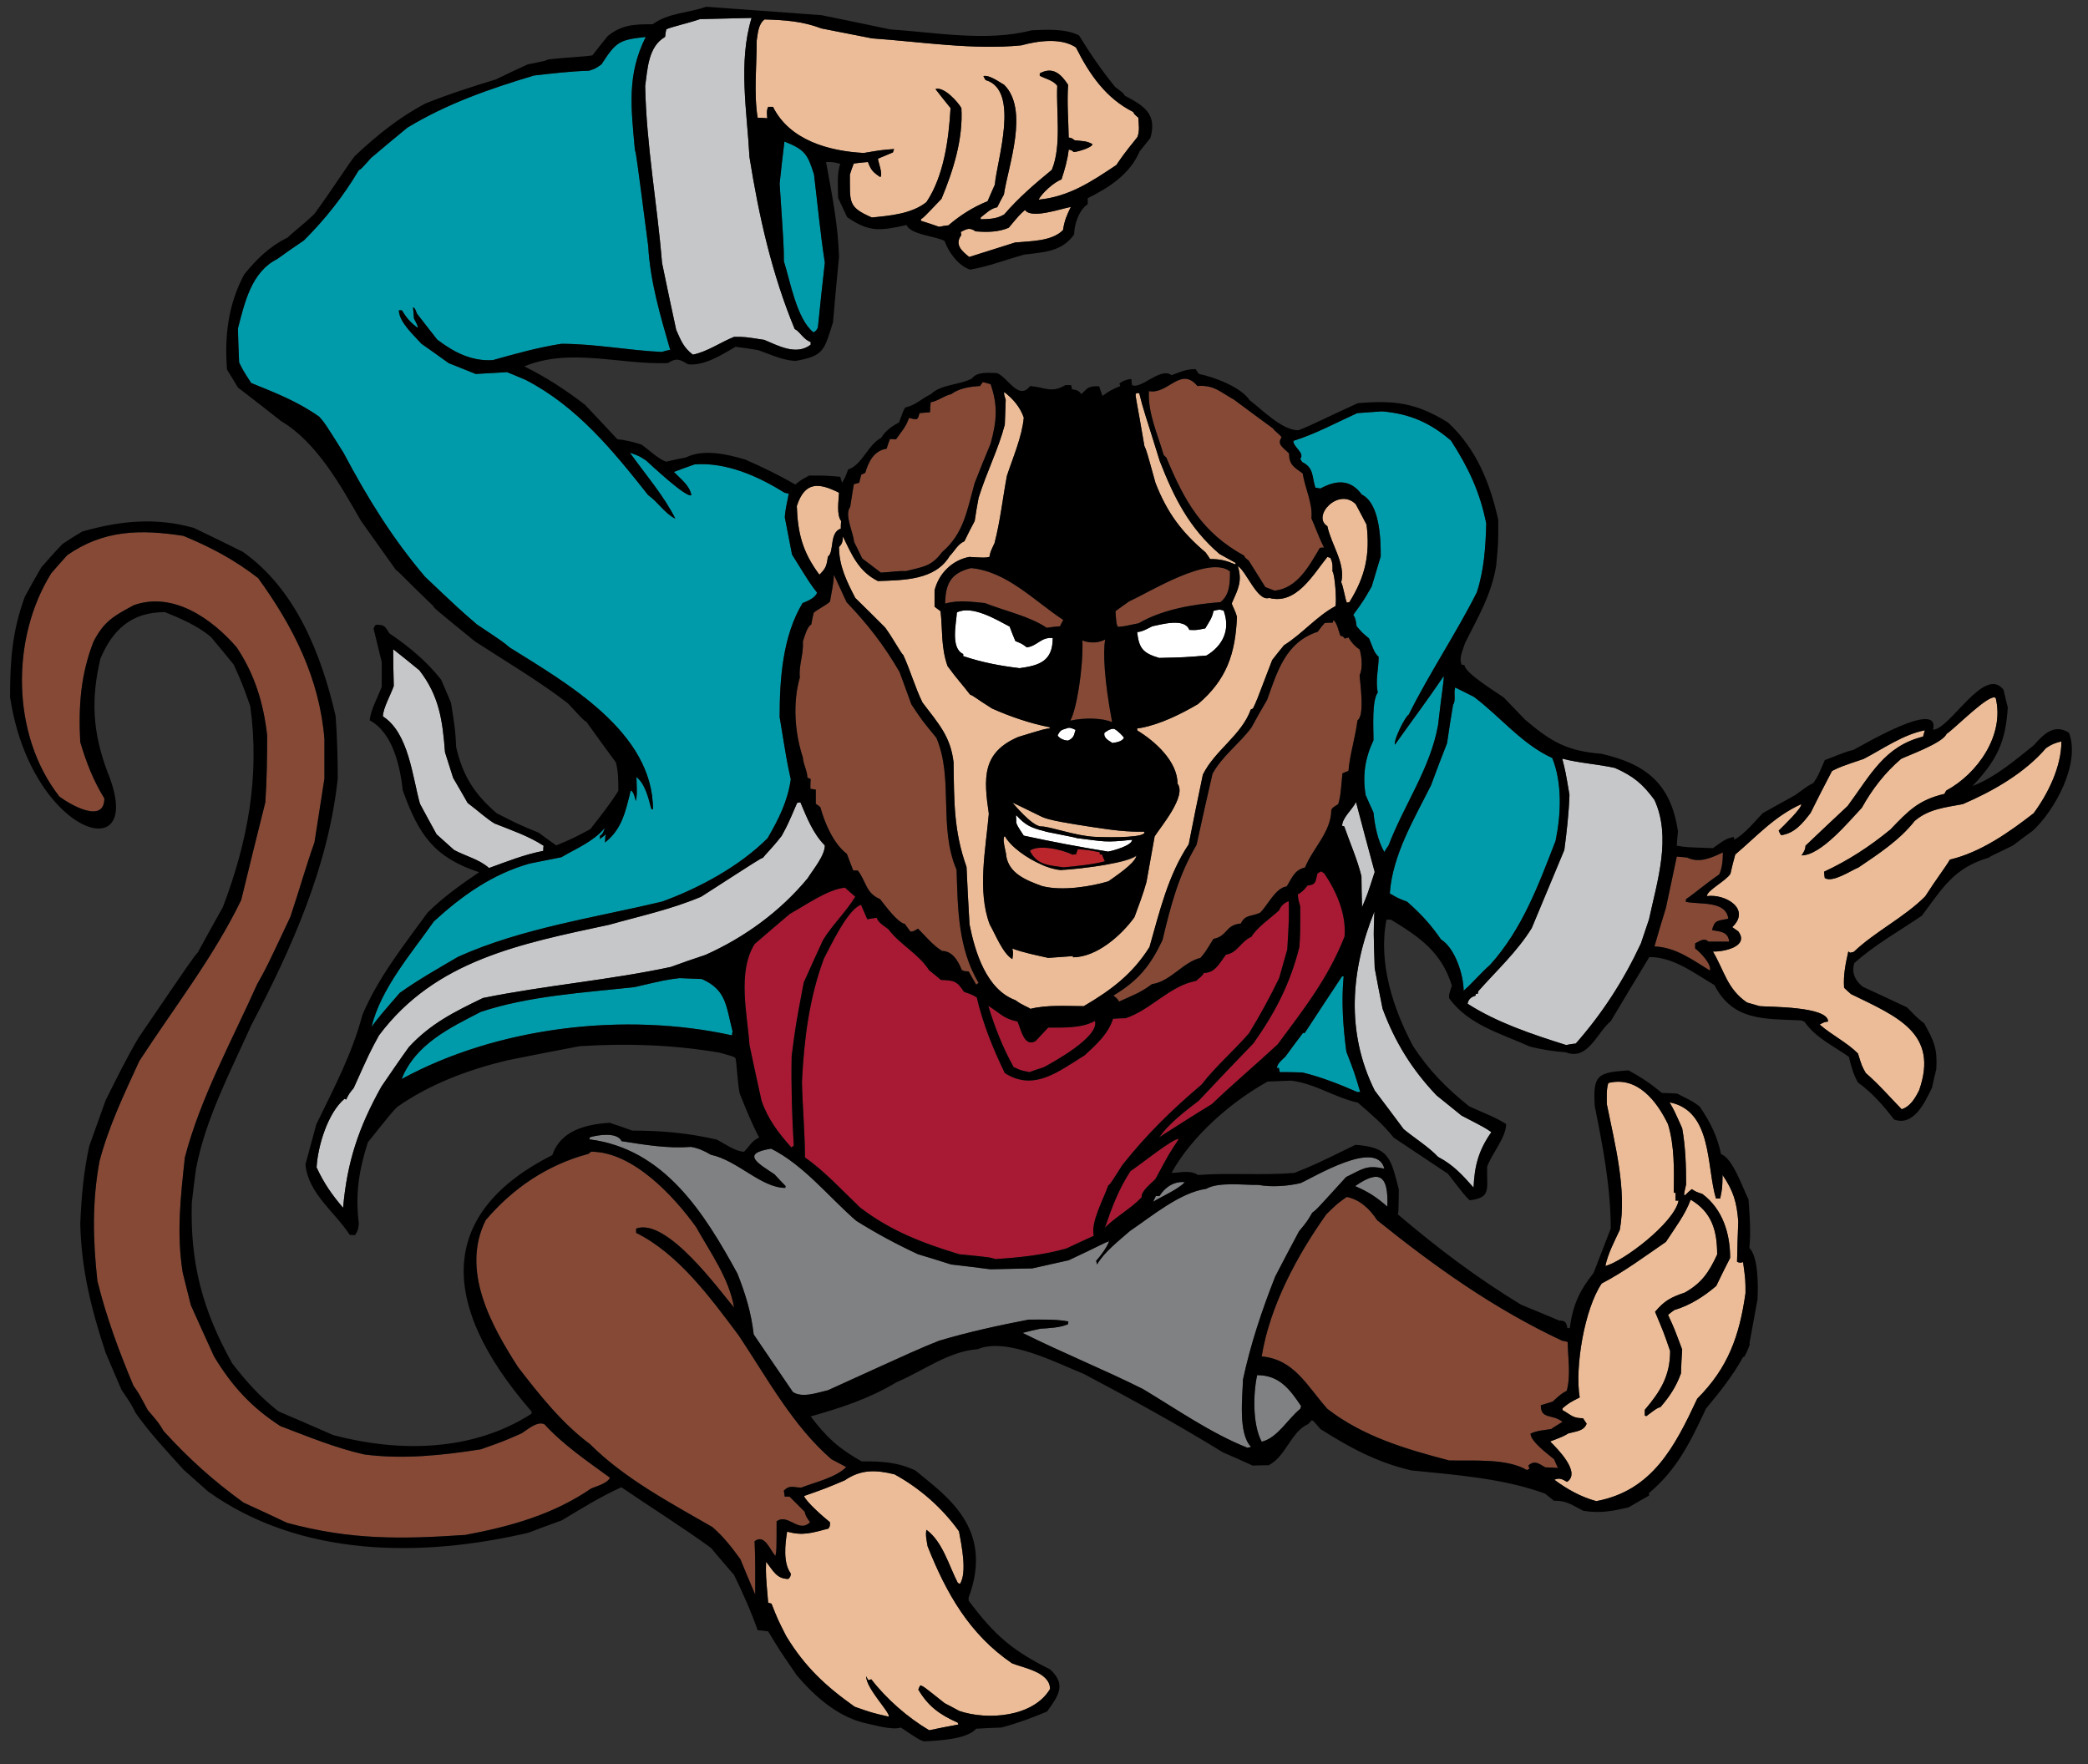 <?xml version="1.0" encoding="utf-8"?>
<!-- Generator: Adobe Illustrator 17.0.0, SVG Export Plug-In . SVG Version: 6.00 Build 0)  -->
<!DOCTYPE svg PUBLIC "-//W3C//DTD SVG 1.1//EN" "http://www.w3.org/Graphics/SVG/1.1/DTD/svg11.dtd">
<svg version="1.1" id="Layer_1" xmlns="http://www.w3.org/2000/svg" xmlns:xlink="http://www.w3.org/1999/xlink" x="0px" y="0px"
	 width="200px" height="169px" viewBox="0 0 200 169" style="enable-background:new 0 0 200 169;" xml:space="preserve">
<rect x="0" y="0" width="200" height="169" fill="#333333" stroke="none"/>
<path id="color7" style="fill:#808183;" d="M132.888,115.571c-1.067-0.925-1.818-1.415-3.088-1.964
	C132.169,111.962,133.004,112.597,132.888,115.571z M111.058,114.561c-0.113,0-0.229,0-0.346,0c-0.085,0.174-0.173,0.346-0.261,0.55
	c0.84-0.521,2.4-1.186,3.035-1.879C112.444,113.116,111.55,113.752,111.058,114.561z M120.416,131.714
	c-0.375,1.701-0.464,4.706,0.435,6.381c1.527-0.377,2.452-2.137,3.692-3.148c0.03-0.086,0.059-0.173,0.088-0.26
	C123.534,133.041,122.524,131.714,120.416,131.714z M105.082,121.116c-0.028-0.117-0.058-0.233-0.086-0.347
	c0.345-0.374,1.21-1.503,1.271-2.021c-0.031,0.057-0.06,0.116-0.087,0.172c-0.288,0.06-0.548,0.261-3.813,1.791
	c-1.183,0.262-2.337,0.52-3.494,0.78c-1.356,0.029-2.684,0.058-4.014,0.085c-1.271-0.172-2.512-0.316-3.753-0.46
	c-1.069-0.347-2.138-0.667-3.177-0.981c-2.05-0.954-3.985-1.994-5.92-3.205c-2.599-2.254-5.024-5.344-8.143-6.904
	c-3.002,0.465-1.184,1.446,0.319,2.456c0.346,0.376,0.692,0.75,1.067,1.126c-0.028,0.057-0.028,0.117-0.028,0.173
	c-2.31,0-4.563-2.628-7.132-3.176c-0.636-0.374-1.214-0.634-1.907-0.751c-2.252,0.172-4.418-0.202-6.641-0.548
	c-0.434-0.895-2.252-0.605-3.031-0.376c-0.03,0.059-0.058,0.114-0.058,0.203c7.161,0.893,11.001,7.043,14.177,12.848
	c0.78,1.964,1.33,3.783,1.561,5.834c1.241,1.82,2.482,3.666,3.754,5.517c0.922,0.604,2.368,0.055,3.378-0.176
	c8.749-3.983,8.749-3.983,10.626-4.734c2.8-0.838,5.717-1.472,8.576-2.022c1.271,0,2.57-0.057,3.811,0.176
	c-0.028,0.085-0.028,0.171-0.028,0.259c-0.81,0.346-1.791,0.375-2.656,0.433c-0.579,0.115-1.155,0.26-1.706,0.402
	c3.756,1.88,7.769,3.495,11.523,5.373c3.235,1.935,6.526,4.245,10.021,5.631c0.113-0.028,0.23-0.058,0.348-0.088
	c-1.272-1.27-0.813-4.822-0.781-6.439c0.751-3.465,1.792-6.581,3.088-9.875c0.752-1.442,1.502-2.887,2.282-4.332
	c0.781-0.952,0.781-0.952,1.27-1.789c0.376-0.26,0.376-0.26,3.235-3.407c1.703-0.835,1.936-1.155,3.665-0.809
	c-0.722-2.889-6.812,0.867-8.025,1.386c-1.186,0.289-2.828,0.406-4.015,0.174c-1.386,0.028-3.838-0.316-5.024,0.375
	c-2.512,0.348-5.254,2.657-7.304,4.042C107.189,118.835,105.777,119.901,105.082,121.116z"/>
<path id="color6" style="fill:#A81933;" d="M106.151,113.55c-0.403,1.212-1.705,3.523-1.386,4.82
	c-0.896,0.405-1.763,0.811-2.629,1.216c-2.251,0.634-4.475,0.863-6.785,1.011c-0.577-0.176-0.577-0.176-3.464-0.462
	c-3.466-1.042-6.613-2.253-9.502-4.476c-1.646-1.562-3.435-3.524-5.284-4.793c0-2.341-0.231-4.823-0.288-7.249
	c0.202-4.043,0.692-8.027,2.107-11.811c0.636-1.183,2.282-4.735,3.552-5.141c0.202,0.463,0.404,0.925,0.606,1.387
	c0.289-0.057,0.578-0.115,0.896-0.145c0.144,0.465,0.75,0.81,1.125,1.099c1.098,1.474,2.888,2.339,3.899,3.927
	c0.374,0.288,0.75,0.607,1.125,0.924c1.242,0.059,1.531,0.087,2.196,1.125c0.288,0.146,0.577,0.146,1.242,0.551
	c0.605,2.569,1.53,4.85,2.685,7.247c2.801,1.791,5.169-0.173,7.651-1.704c1.099-1.009,2.254-2.049,2.715-3.494
	c0.406-0.027,0.808-0.058,1.214-0.058c2.425-0.808,4.186-3.089,6.755-3.58c0.26-0.259,0.638-0.492,0.723-0.751
	c1.096,0,1.5-0.952,2.137-1.761c1.07-0.145,1.416-1.271,2.425-1.704c0.551-0.924,1.849-1.79,2.659-2.542
	c0.142-0.403,0.519-0.748,0.923-0.865c0.028,1.646,0.028,1.646-0.145,4.619c-0.26,0.896-0.52,1.82-0.778,2.745
	c-0.867,1.79-1.851,3.608-2.889,5.285c-1.445,1.674-3.205,3.175-4.533,4.907c-2.888,2.454-5.256,4.764-7.595,7.709
	C106.354,113.406,106.354,113.406,106.151,113.55z M75.803,109.911c0.057-0.058,0.145-0.114,0.231-0.171
	c-0.174-2.86-0.261-5.749-0.203-8.607c0.404-3.06,0.404-3.06,1.155-7.015c0.606-1.358,1.213-2.716,1.848-4.072
	c0.895-1.474,2.224-2.716,3.09-4.159c-0.346-0.289-0.664-0.576-0.981-0.865c-1.646,0.145-3.813,1.703-5.285,2.512
	c-1.126,0.954-2.252,1.905-3.378,2.888c-1.674,2.686-0.693,6.728-0.491,9.674c0.375,1.762,0.751,3.55,1.155,5.34
	C73.551,107.196,74.562,108.525,75.803,109.911z M98.614,102.692c0.434-0.174,0.895-0.317,1.357-0.462
	c0.896-0.49,5.37-2.916,4.909-4.446c-1.271,0.722-3.061,0.637-4.475,0.637c-0.405,0.431-0.809,0.866-1.214,1.297
	c-1.125,0.637-1.414-1.24-1.732-1.875c-1.385-0.289-1.646-0.809-2.8-1.503c0.636,2.081,1.386,3.985,2.425,5.86
	C97.748,102.519,97.748,102.519,98.614,102.692z M108.288,112.164c-1.126,1.703-1.792,3.495-2.456,5.428
	c1.069-1.067,2.482-1.817,3.524-2.916c-0.085-0.606,0.981-1.357,1.327-1.762c1.273-2.367,1.273-2.367,2.225-3.811
	C112.504,108.899,108.922,111.788,108.288,112.164z M128.79,89.697c0.172-2.134-0.75-4.271-1.938-6.032
	c-0.114-0.088-0.199-0.145-0.287-0.203c-0.144,0.059-0.261,0.115-0.375,0.203c-0.202,0.749-0.088,1.067-0.952,1.153
	c-0.263,0.348-0.551,0.664-0.925,0.838c0.028,0.461,0.028,0.461,0.229,1.155c0,2.655,0,2.655-0.083,3.898
	c-0.897,3.551-2.313,6.265-4.391,9.212c-1.761,1.818-3.523,3.666-5.254,5.513c-1.329,1.012-2.804,2.138-3.784,3.495
	c1.676-1.067,3.35-2.138,5.051-3.177c2.052-1.962,4.247-3.812,6.296-5.717C124.89,96.658,127.258,93.625,128.79,89.697z"/>
<path id="color5" style="fill:#C6C7C9;" d="M129.887,76.821c0.578,2.223,1.183,4.447,1.79,6.7c-0.692,2.136-0.692,2.136-1.212,3.375
	c-0.028-1.009-0.059-1.991-0.059-2.971c-0.404-1.647-1.097-3.177-1.645-4.765c-0.089-0.03-0.147-0.059-0.204-0.059
	C128.558,78.321,129.541,77.543,129.887,76.821z M77.361,84.125c0.521-0.837,1.647-2.165,1.647-3.146
	c-1.127-1.126-1.733-2.686-2.339-4.128c-0.116,0-0.23,0.026-0.318,0.056c-0.895,2.078-0.895,2.078-1.473,3.147
	c-1.011,1.298-1.588,1.792-1.79,2.107c-0.231,0.059-0.231,0.059-5.92,3.725c-2.858,1.214-5.833,1.848-8.807,2.686
	c-8.46,1.818-16.662,3.379-22.061,10.598c-0.895,1.646-0.895,1.646-2.425,5.053c-0.433,0.52-0.433,0.52-0.722,1.098
	c-0.058-0.029-0.116-0.058-0.144-0.085c-1.617,1.355-2.57,4.532-2.686,6.58c0.693,1.503,1.473,2.63,2.542,3.871
	c0.375-4.389,1.501-7.739,3.667-11.607c0.866-1.271,1.733-2.543,2.628-3.783c2.078-2.254,4.361-3.381,7.103-4.706
	c5.977-1.215,12.07-1.705,17.989-2.973c1.097-0.406,2.194-0.781,3.32-1.155C71.327,89.785,74.734,87.301,77.361,84.125z
	 M63.416,25.191c0.434,2.136,0.895,4.273,1.356,6.411c0.463,1.038,0.694,1.674,1.59,2.366c1.356-0.259,2.656-1.184,3.955-1.704
	c1.04,0,1.04,0,2.888,0.29c1.329,0.549,3.062,1.531,4.447,0.462c0-0.087,0-0.173,0-0.26c-0.692-0.231-1.04-1.012-1.53-1.241
	c-2.195-5.285-3.437-10.858-4.331-16.46c-0.231-4.359-1.098-9.095,0.202-13.339l-4.938,0.115c-1.184,0.404-2.888,0.78-3.234,0.981
	c-0.057,0.232-0.086,0.461-0.115,0.721c-1.617,0.927-1.675,3.062-1.906,4.71C61.914,13.93,62.953,19.532,63.416,25.191z
	 M52.038,81.498c0-0.173,0-0.345,0.029-0.491c-1.414-0.925-3.118-1.503-4.706-2.136c-0.837-0.519-1.386-1.068-2.57-1.964
	c-0.462-0.809-0.924-1.616-1.386-2.397c-0.26-0.836-0.52-1.646-0.78-2.455c-0.23-3.031-0.549-5.398-2.455-7.853
	c-0.838-0.695-1.674-1.358-2.512-2.022c0,1.155,0.03,2.339,0.058,3.524c-0.259,0.778-1.039,2.134-1.039,2.915
	c2.483,1.586,2.829,5.833,3.551,8.374c0.52,0.954,1.04,1.934,1.587,2.916c0.549,0.491,1.098,0.982,1.675,1.502
	c1.126,0.605,2.426,0.896,3.35,1.73C48.573,82.51,50.248,81.846,52.038,81.498z M158.473,76.617c-1.123-1.53-2.02-2.279-3.782-3.061
	c-1.675-0.374-3.406-0.46-5.053-0.895c0.316,1.243,0.316,1.243,0.693,3.465c-0.059,1.792-0.262,3.523-0.492,5.286
	c-1.04,2.483-2.079,4.966-3.12,7.479c-1.412,2.281-3.348,4.042-5.108,6.036c-0.03,0.084-0.06,0.172-0.06,0.259
	c-0.086,0-0.143,0-0.203,0c0,0.058,0,0.115,0,0.173c-0.46,0.146-0.689,0.347-0.777,0.779c2.829,1.819,6.237,2.946,9.443,3.957
	c0.287-0.059,0.604-0.117,0.925-0.145c2.568-2.916,4.59-6.065,6.236-9.588c0.259-0.78,0.52-1.559,0.778-2.31
	C158.733,84.414,160.118,80.199,158.473,76.617z M131.677,92.73c-0.116-3.437-0.116-3.437-0.028-5.43
	c-2.284,5.632-2.743,11.581,0.028,17.152c0.922,1.214,1.85,2.457,2.772,3.698c1.041,0.866,2.367,1.675,3.292,2.655
	c1.473,0.779,2.308,1.702,3.406,2.945c0.088-2.051,0.463-3.552,1.704-5.312c-0.577-0.405-0.577-0.405-2.86-1.59
	c-0.808-0.663-1.615-1.301-2.393-1.934c-2.34-2.455-3.988-5.111-5.17-8.315C132.169,95.301,131.907,94,131.677,92.73z"/>
<path id="color4" style="fill:#009BAA;" d="M128.962,100.729c0.779,2.021,0.779,2.021,1.329,3.868c-0.118,0-0.204,0-0.289,0
	c-1.702-0.75-3.465-1.442-5.257-1.875c-0.72-0.03-1.442-0.03-2.165-0.03c-0.025-0.144-0.056-0.288-0.085-0.403
	c-0.088,0-0.145,0-0.203,0c0.115-0.493,0.491-0.753,0.839-1.097c0.548-0.752,1.095-1.503,1.674-2.253c0.058,0,0.115,0,0.171,0
	c1.185-1.819,2.369-3.609,3.555-5.399c0.056-0.029,0.114-0.029,0.173-0.029C128.472,95.908,128.645,98.331,128.962,100.729z
	 M138.289,64.75c-1.5,2.225-3.148,4.419-4.68,6.583c-0.144-0.433,0.984-2.713,1.33-2.886c1.964-3.957,4.534-7.768,6.525-11.725
	c0.693-2.136,0.838-4.359,0.896-6.581c-0.605-3.034-1.702-5.343-3.377-7.942c-2.023-1.733-3.957-2.57-6.612-2.801
	c-0.811,0.056-1.59,0.115-2.369,0.171c-2.05,0.925-3.984,1.994-6.121,2.657c0,0.637,1.126,1.126,0.662,1.734
	c0.059,0.085,0.116,0.173,0.174,0.289c1.155,0.576,0.926,1.356,1.271,2.453c0.146,0.03,0.316,0.06,0.491,0.088
	c1.445-0.782,2.83-0.954,3.957,0.576c1.732,0.866,1.817,4.245,1.817,5.919c-0.288,0.953-0.577,1.905-0.866,2.888
	c-0.778,1.357-0.778,1.357-1.763,2.715c0.203,0.345,0.203,0.345,0.319,1.097c0.579,0.665,0.579,0.665,1.183,1.153
	c0.261,0.551,0.463,1.416,0.926,1.763c0,1.213-0.318,2.165-0.087,3.436c-0.578,0.779-0.405,3.38-0.405,4.562
	c-0.808,1.705-1.068,3.378-0.751,5.255c0.232,0.549,0.491,1.099,0.751,1.677c0.116,1.242,0.405,2.684,1.038,3.781
	c0.117-0.23,0.26-0.432,0.405-0.634c1.475-3.869,3.987-7.363,4.737-11.494C138.115,66.193,138.318,65.241,138.289,64.75z
	 M67.227,93.771c-0.723-0.03-1.443-0.06-2.137-0.087c-1.357,0.172-1.357,0.172-4.331,0.867c-4.793,0.519-10.105,0.836-14.698,2.363
	c-2.973,1.531-6.265,3.091-7.593,6.441c9.211-5.025,21.426-6.441,31.647-4.187c0-0.144,0.029-0.26,0.057-0.374
	C69.537,96.283,69.566,94.812,67.227,93.771z M43.896,91.634c6.122-2.743,13.051-3.727,19.548-5.286
	c3.552-1.296,7.392-3.377,10.077-6.062c1.068-1.849,1.907-3.494,2.223-5.632c-0.375-1.73-0.375-1.73-1.068-5.977
	c0-3.668,0.289-7.737,2.194-10.914c0.463-0.174,1.271-0.521,1.387-1.012c-0.635-0.807-0.635-0.807-2.396-3.638
	c-0.231-1.212-0.462-2.398-0.693-3.58c0.086-1.041,0.289-1.619,0.376-2.253c-0.146-0.029-0.29-0.057-0.405-0.087
	c-2.513-1.587-5.602-2.943-8.605-2.714c-0.664,0.233-1.327,0.464-1.992,0.724c0.635,0.663,1.53,1.3,1.674,2.223
	c-0.463,0.319-4.072-3.09-4.332-3.32c-0.664-0.433-0.664-0.433-1.559-0.752c1.443,2.023,3.263,4.129,4.36,6.325
	c-1.04-0.519-1.646-1.589-2.599-2.253c-3.378-4.272-6.814-8.49-11.723-11.031c-0.607-0.26-1.214-0.518-1.792-0.75
	c-1.01,0.057-2.021,0.116-3.003,0.172c-0.865-0.345-1.732-0.692-2.598-1.038c-0.866-0.636-1.733-1.242-2.599-1.849
	c-0.635-0.722-2.166-2.079-2.166-3.206c0.087,0,0.174,0,0.29,0c0.433,0.722,0.809,1.156,1.501,1.675
	c0.028-0.174,0.028-0.174-0.347-0.895c-0.029-0.376-0.059-0.721-0.087-1.069c0.174,0.087,0.174,0.087,0.375,0.608
	c0.635,0.808,1.271,1.645,1.935,2.483c1.587,1.211,3.32,2.107,5.341,1.964c2.167-0.608,4.332-1.212,6.556-1.56
	c3.234,0,6.439,0.637,9.616,0.78c0.259-0.087,0.52-0.144,0.807-0.203c-0.952-3.319-1.906-6.468-2.107-9.962
	c-1.155-8.865-1.155-8.865-1.27-9.155c-0.376-4.157-0.78-7.218,1.039-10.856c-2.542,0.289-2.83,0.433-4.244,2.627
	c-0.578,0.407-0.578,0.407-1.185,0.608c-1.79,0.059-3.522,0.259-5.283,0.463c-4.245,1.27-8.317,2.685-12.129,4.995
	c-1.155,0.953-2.31,1.905-3.464,2.888c-0.982,1.096-0.982,1.096-1.185,1.184c-1.473,2.483-3.205,4.677-5.255,6.726
	c-0.866,0.579-1.732,1.185-2.569,1.791c-2.484,1.243-3.119,4.216-3.755,6.643c0.029,1.067,0.059,2.164,0.116,3.261
	c0.405,0.809,0.405,0.809,1.155,1.964c2.338,0.953,4.446,1.762,6.525,3.234c0.548,0.634,0.548,0.634,2.31,3.435
	c2.282,4.302,4.678,8.2,7.826,11.899c3.262,3.09,3.262,3.09,4.966,4.561c2.512,1.675,2.512,1.675,3.118,2.194
	c5.487,3.437,13.744,8.085,13.744,15.536c-0.056-0.028-0.114-0.059-0.172-0.088c-0.26-1.01-0.578-2.367-1.415-3.031
	c0.058,1.703,0.058,1.703-0.059,2.309c-0.057-0.23-0.229-1.009-0.491-1.009c-0.49,1.963-0.808,3.665-2.455,4.965
	c0-0.289,0.03-0.548,0.059-0.81c-0.174,0.262-0.404,0.319-0.549,0.492c0-0.115,0-0.23,0-0.317c0.26-0.115,0.375-0.461,0.461-0.75
	c-1.126,1.326-2.685,1.934-4.157,2.801c-1.011,0.203-2.022,0.405-3.032,0.604c-3.581,1.012-6.469,3.062-9.183,5.546
	c-2.166,3.089-5.054,6.381-5.977,10.106c0.808-1.069,0.808-1.069,2.714-3.264C40.083,93.827,42.019,92.73,43.896,91.634z
	 M75.139,13.554c-0.173,1.33-0.318,2.685-0.462,4.041c0.405,6.066,0.405,6.066,0.405,7.422c0.606,1.877,1.212,5.516,2.829,6.815
	c0.203-0.057,0.347-0.26,0.434-0.463c0.201-2.079,0.433-4.158,0.664-6.207c-0.434-2.801-0.693-5.63-1.04-8.46
	C77.361,14.766,77.102,14.335,75.139,13.554z M142.735,92.414c3.088-3.439,4.619-7.625,6.267-11.869
	c0.518-2.513,0.662-5.514-0.317-7.94c-2.915-1.329-4.967-3.957-7.509-5.862c-0.605-0.317-1.211-0.606-1.791-0.893
	c-0.171,0.519,0.089,1.268-0.201,1.646c-0.2,1.211-0.403,2.453-0.578,3.694c-0.52,1.33-1.038,2.656-1.53,4.014
	c-1.615,3.233-3.694,6.67-3.954,10.367c0.721,0.433,0.721,0.433,1.673,0.808c1.328,1.186,2.197,2.109,3.236,3.608
	c1.328,0.81,2.163,3.381,2.163,4.91C141.061,94.146,141.841,93.192,142.735,92.414z"/>
<path id="color3" style="fill:#BB262C;" d="M105.341,81.63c0,0.059,0,0.117,0,0.203c0.06,0,0.117,0,0.203,0
	c0.088,0.203,0.174,0.434,0.288,0.664c-1.012,0.289-2.889,0.487-3.958,0.577c-1.415-0.203-2.538-0.201-3.231-1.588
	c0.837-0.634,3.119-0.115,4.099,0.375c0.088-0.028,0.203-0.028,0.319-0.028c0.057-0.173,0.114-0.347,0.174-0.493
	C104.188,81.4,104.188,81.4,105.341,81.63z"/>
<path id="fill" style="fill:#FFFFFF;" d="M117.209,58.484c0.694,1.906-0.144,3.407-1.645,4.304c-2.078,0.172-2.078,0.172-4.533,0.23
	c-1.56-0.463-1.935-0.923-2.109-2.483c0.464,0,1.04-0.348,1.446-0.549c0.864-0.173,3.118-0.836,3.55,0.346
	c0.663,0.03,0.663,0.03,1.529-0.145c0.319-0.549,0.694-1.037,0.781-1.675C116.661,58.398,116.804,58.341,117.209,58.484z
	 M97.662,64.001c1.847-0.259,3.175-0.635,3.175-2.888c-1.125-0.116-1.442,0.75-2.483,0.895c-0.461-0.347-0.461-0.347-1.098-0.606
	c-0.2-0.461-0.375-0.925-0.548-1.386c-1.271-0.664-3.581-2.079-5.053-1.357c-0.058,1.04-0.635,3.438,0.606,3.985
	c0,0.057,0,0.116,0,0.202C94.081,63.452,95.756,63.769,97.662,64.001z M108.438,80.436c-2.686,0.29-2.615,0.159-5.301-0.161
	c0-0.058-3.098-0.606-3.098-0.666c-1.271-0.316-1.819-0.563-2.686-1.515c-0.087,0,0.014,0.24-0.015,0.702
	c0.115,0.317,0.115,0.317,0.721,1.243c2.657,0.576,5.399,1.097,8.085,1.53C106.635,81.48,108.438,80.986,108.438,80.436z
	 M101.309,70.428c-0.055-0.043,0.191,0.447,0.971,0.512c0.721-0.274,0.6-0.788,0.754-1.029c-0.076-0.027-0.47-0.243-0.705-0.196
	C101.697,69.931,101.603,69.85,101.309,70.428z M105.785,70.2c-0.118,0.591,0.669,0.833,0.736,0.965
	c0.044-0.022,0.937-0.04,1.14-0.51c-0.099-0.144-0.549-0.634-0.908-0.827C106.424,69.699,105.818,70.154,105.785,70.2z"/>
<path id="color2" style="fill:#EBBC97;" d="M109.616,42.719c-0.751-4.417-0.867-4.708-0.838-4.997
	c0.144-0.086,0.144-0.086,0.347-0.057c0.404,1.675,0.521,1.819,1.963,6.496c1.387,3.554,2.83,6.411,5.716,8.896
	c0.524,0.289,1.042,0.578,1.562,0.864c-0.027,0.03-0.027,0.089-0.027,0.145c-0.897-0.374-1.444-0.519-2.429-0.519
	c-0.143-0.229-0.287-0.434-0.434-0.636c-2.31-1.963-3.666-3.782-4.792-6.64C109.817,43.153,109.817,43.153,109.616,42.719z
	 M130.897,50.255c-0.348-0.665-0.693-1.33-1.038-1.963c-1.647-1.646-4.246,1.154-2.716,2.108c0.376,1.788,1.762,3.58,1.328,5.37
	c0.201,0.404,0.403,1.761,0.548,1.964c0.059-0.03,0.143-0.059,0.232-0.059C130.781,55.222,131.243,53.113,130.897,50.255z
	 M99.834,84.875c1.916,0.5,4.689,0.032,6.333-0.459c0.529-0.39,2.488-1.651,2.677-2.414c-0.518,0.341-1.633,0.61-2.87,0.812
	c-1.703,0.309-3.611,0.487-4.391,0.52c-0.236-0.016-0.499-0.07-0.773-0.143c-0.171-0.041-0.348-0.102-0.528-0.167
	c-0.059-0.021-0.115-0.038-0.174-0.061c-0.118-0.047-0.235-0.099-0.354-0.154c-1.436-0.628-2.947-1.714-3.502-2.725
	c-0.04,0.019-0.067,0.059-0.087,0.107c-0.016,0.126-0.026,0.249-0.029,0.373c0.038,0.493,0.261,1.199,0.241,1.395
	C96.635,83.633,98.216,84.298,99.834,84.875z M79.297,53.317c0.635-0.435,0.115-2.313,1.242-2.687c0-0.26,0-0.49,0.029-0.723
	c-0.462-0.634-0.231-1.964-0.203-2.715c-1.905-0.952-3.263-1.125-4.042,1.271c0.086,2.6,0.547,4.418,2.165,6.583
	C79.095,54.441,79.182,54.21,79.297,53.317z M81.924,57.271c0.953,0.926,1.906,1.879,2.859,2.831
	c0.78,1.068,1.559,2.541,1.732,2.627c0.692,1.502,1.126,3.09,1.848,4.561c1.531,2.023,2.686,3.235,2.974,5.718
	c0.058,3.696,0,6.555,1.241,10.02c0.087,1.819,0.174,3.669,0.289,5.515c0.521,2.629,1.617,6.238,4.389,7.25
	c0.692,0.519,1.243,0.663,1.444,0.837c1.56-0.405,3.552-0.26,5.111-0.26c2.656-1.559,4.679-3.091,6.293-5.66
	c0.983-3.437,1.764-6.844,3.759-9.849c0.429-2.221,0.893-4.446,1.355-6.668c1.155-2.341,3.694-3.755,4.591-6.238
	c0.056-0.028,0.114-0.058,0.202-0.087c0.317-0.634,0.317-0.634,1.845-4.649c0.377-0.491,0.753-0.954,1.129-1.414
	c1.76-1.099,3.117-2.774,4.939-3.755c0.115-0.547-0.061-3.089-0.292-3.321c0-0.491,0.059-0.751-0.201-1.298
	c-0.114-0.031-0.202-0.06-0.288-0.088c-1.357,1.672-2.976,4.62-5.573,3.926c-1.125,0.376-2.135-2.483-3.003-3.061
	c0.432,1.473,0.057,2.137-0.579,3.58c0.058,0.29,0.32,0.637,0.493,1.301c-0.144,3.552-1.011,6.035-3.726,8.345
	c-1.616,0.954-3.609,1.934-5.459,2.283c-0.25,0.047-0.156,0.016-0.375,0.055c0,0.059,0,0.116,0.029,0.203
	c1.676,1.012,3.84,2.947,3.84,5.082c0.896,1.184-1.587,4.1-2.192,5.052c-0.261,1.446-0.523,2.887-0.781,4.36
	c-0.316,1.155-0.751,2.281-1.153,3.379c-1.244,1.731-3.61,3.84-5.893,3.84c0-0.057,0-0.085,0.029-0.113
	c-0.808,0.057-1.616,0.113-2.396,0.171c-1.155-0.26-2.339-0.49-3.437-0.894c0.116,0.433,0.058,0.607,0,1.011
	c-0.923-0.549-1.617-2.367-2.166-3.322c-1.213-3.205-0.375-7.275-0.086-10.596c-0.49-3.379-0.692-5.861,2.83-7.364
	c2.569-0.78,2.569-0.78,3.003-0.81c0-0.055,0-0.086,0-0.115c-1.906-0.374-3.754-1.011-5.516-1.79
	c-1.53-0.953-1.79-1.241-2.108-1.328c-0.722-0.953-1.242-1.473-2.165-2.744c-0.636-1.817-0.462-3.406-0.665-5.255
	c-0.202-0.144-0.403-0.288-0.577-0.433c0-0.52,0-1.038,0-1.559c0.404-1.617,1.675-2.887,3.321-3.205
	c1.501,0.088,1.501,0.088,1.935,0c0.086-0.462,0.086-0.462,0.49-1.328c0.549-2.108,0.781-4.302,1.185-6.44
	c0.578-1.76,1.444-3.725,1.617-5.573c-0.347-1.009-1.04-1.819-1.877-2.453c-0.029,0.202-0.029,0.202,0.144,0.752
	c-0.028,0.778-0.058,1.558-0.086,2.368c-0.606,2.339-1.762,4.589-2.512,7.015c-0.145,0.723-0.26,1.475-0.375,2.224
	c-0.348,0.635-0.665,1.271-0.982,1.934c-0.665,0.289-0.924,0.925-1.414,1.415c-1.386,2.31-4.361,2.31-6.873,2.397
	c-1.848-0.924-2.483-2.484-3.35-4.273c-0.029,0.49-0.057,0.691-0.375,1.008C80.365,54.21,81.116,55.712,81.924,57.271z
	 M73.493,11.33c-0.029-0.46-0.086-0.721,0.087-1.097c0.144,0,0.288,0,0.461,0c1.589,3.205,5.372,4.246,8.692,4.419
	c1.733-0.289,1.733-0.289,2.918-0.376c-0.059,0.087-0.087,0.203-0.117,0.318c-0.49,0.203-0.981,0.404-1.443,0.606
	c0.058,0.406,0.491,1.502,0.23,1.762c-0.693-0.463-0.895-0.664-1.184-1.445c-0.462,0.029-0.924,0.089-1.357,0.144
	c-0.145,0.348-0.26,0.693-0.376,1.069c0.029,2.627-0.231,3.09,2.108,4.101c1.761-0.174,3.812-0.347,5.227-1.473
	c1.674-2.511,2.137-6.006,2.31-9.008c-0.491-0.605-0.981-1.213-1.444-1.82c0.808-0.261,2.136,1.214,2.482,1.82
	c0.174,2.974-0.778,5.977-1.905,8.691c-1.762,1.847-1.762,1.847-1.965,1.934c0,0.059,0,0.115,0,0.174
	c0.579,0.172,1.155,0.374,1.734,0.577c0.288-0.058,0.577-0.115,0.895-0.144c1.155-0.981,2.34-1.733,3.753-2.311
	c0.231-0.549,0.462-1.067,0.694-1.587c0.172-2.252,2.454-9.067-0.895-10.019c-0.087-0.145-0.146-0.261-0.203-0.378
	c0.578-0.144,1.617,0.637,1.992,0.838c2.396,2.397,0.404,7.681-0.029,10.511c-0.231,0.405-0.434,0.809-0.636,1.212
	c-0.635,0.115-1.097,0.608-1.587,0.983c0,0.057,0,0.114,0,0.173c0.866-0.029,1.501-0.029,2.252-0.462
	c1.357-1.587,2.946-2.947,4.562-4.274c0.954-2.31,0.404-5.544,0.521-8.056c-0.435-0.548-1.069-0.637-1.676-0.954
	c0-0.087,0-0.172,0-0.231c1.271-0.693,2.052,0.088,2.715,1.097c-0.116,1.704,0.028,3.35,0.057,5.054
	c0.26,0.029,0.26,0.029,0.578,0.259c0.664,0.087,1.126,0.03,1.705,0.376c-0.089,0.347-1.415,0.721-1.791,0.751
	c-0.259-0.201-0.259-0.201-0.492-0.23c-0.114,1.009-0.374,1.875-0.691,2.857c-0.694,0.232-1.877,1.3-2.195,1.935
	c2.945-0.289,5.11-1.76,7.45-3.321c1.07-1.587,1.529-2.02,2.021-2.686c0.231-0.606,0.115-1.212,0.087-1.846
	c-0.403-0.348-0.403-0.348-0.492-0.549c-2.598-1.3-4.185-3.581-5.484-6.18c-1.414-0.953-3.667-0.634-5.228-0.202
	c-4.62,0.461-9.672-0.347-14.293-0.665c-1.617-0.315-3.234-0.633-4.851-0.952c-1.82-0.693-3.495-0.808-5.457-0.865
	c-0.607,0.461-0.636,1.298-0.751,2.02c0,2.426-0.288,5.025,0.087,7.393C72.858,11.274,73.175,11.302,73.493,11.33z M98.182,20.108
	c-0.548,0.493-0.548,0.493-1.56,1.704c-1.011,0.434-2.08,0.434-3.177,0.347c-0.577-0.404-0.836-0.232-1.415,0.057
	c0,0.087,0.03,0.174,0.058,0.289c-0.692,0.926,0.058,1.56,0.752,2.109c1.443-0.463,2.917-0.924,4.388-1.386
	c1.444-0.145,3.494-0.086,4.592-1.185c0.144-0.922,0.348-1.386,0.75-2.222C101.617,19.993,98.759,21.004,98.182,20.108z
	 M77.015,143.291c0.174,0.549,1.935,2.078,2.483,2.513c0,0.375,0,0.375-0.144,0.607c-1.559,0.404-2.455,0.723-3.957,0.288
	c-0.202,1.183-0.405,3.003,0.347,4.014c0,0.26-0.058,0.346-0.231,0.52c-1.126,0-1.444-0.778-2.137-1.646
	c-0.028,1.271-0.028,1.271,0.203,3.929c0.086,0.027,0.202,0.057,0.317,0.084c0.606,1.531,0.606,1.531,1.415,3.119
	c1.79,2.947,3.784,4.795,6.555,6.757c1.646,0.578,1.646,0.578,3.264,0.952c0.173-0.374-2.166-2.683-2.166-3.869
	c0.058,0.116,0.116,0.231,0.203,0.376c0.086-0.026,0.173-0.056,0.29-0.086c1.442,1.876,3.493,3.669,5.543,4.88
	c0.923-0.201,1.848-0.375,2.801-0.549c-0.029-0.057-0.058-0.114-0.058-0.174c-1.732-0.777-2.83-1.56-3.783-3.176
	c0.058-0.144,0.116-0.288,0.203-0.403c0.316,0.115,0.316,0.115,2.31,1.703c0.461,0.231,0.924,0.491,1.415,0.751
	c2.713,0.923,7.102,0.577,8.69-2.107c0-1.619-2.569-2.021-3.638-2.455c-4.072-2.771-6.295-6.699-8.086-11.204
	c-0.086-0.52-0.231-1.068-0.115-1.588c1.559,1.155,2.137,3.407,3.002,5.082c0.058,0.028,0.116,0.057,0.202,0.117
	c0.722-1.099,0.144-3.784-0.086-5.055c-1.617-2.253-3.754-4.13-6.18-5.457c-1.79-0.435-3.205-0.49-4.764,0.577
	C79.065,142.57,79.065,142.57,77.015,143.291z M160.783,114.995c-0.115,0-0.202,0-0.288,0c0-0.261,0-0.521,0-0.752
	c-0.058,0-0.117,0-0.174,0c0.029-2.194,0.088-4.446-0.548-6.556c-1.07-2.223-2.947-4.649-5.72-3.955
	c-0.202,0.635-0.145,1.357-0.145,2.021c0.754,3.754,1.936,8.201,1.245,12.041c-0.523,1.126-1.128,2.251-1.388,3.466
	C155.441,120.854,160.378,117.131,160.783,114.995z M149.664,135.064c0.841,0.46,0.953,0.778,1.965,0.778
	c0.115,0.174,0.232,0.346,0.348,0.521c-0.26,0.692-0.955,0.722-1.732,0.924c-0.55,0.316-0.55,0.316-1.763,0.779
	c0.723,0.723,2.976,2.975,1.618,3.869c-0.405-0.23-0.723-0.434-1.213-0.201c1.241,0.924,2.542,1.644,4.014,2.049
	c5.37-1.009,7.509-5.198,9.673-9.818c2.975-2.974,4.042-6.033,4.621-10.104c0-1.271,0-1.271-0.232-2.977
	c-0.259,0.09-0.375,0.06-0.578-0.028c0.032-1.298,0.061-2.599,0.116-3.869c-0.144-1.848-0.463-2.916-1.503-4.447
	c-0.025,1.271-0.025,1.271-0.23,2.254c-0.144,0-0.288,0-0.403,0c-0.924-3.062-0.317-8.402-4.446-9.212
	c0.433,0.751,0.433,0.751,1.211,2.483c0.317,1.79,0.376,3.553,0.376,5.372c-0.202,0.865-0.202,0.865-0.174,1.067
	c0.146-0.028,0.26-0.26,0.722-0.606c0.405,0.26,0.405,0.26,1.011,0.462c1.964,1.472,2.659,3.813,2.659,6.122
	c-0.466,0.895-0.896,1.789-1.33,2.686c-1.185,1.012-2.483,1.848-4.015,2.309c-0.2,0.145-0.402,0.289-0.605,0.464
	c0.577,1.24,0.577,1.24,1.355,3.32c-0.058,0.75-0.088,1.5-0.116,2.282c-0.46,1.269-1.066,2.192-1.963,3.232
	c-0.316,0.087-0.316,0.087-1.355,0.866c-0.059-0.028-0.118-0.057-0.146-0.057c0-0.203,0-0.377,0-0.548
	c1.502-1.764,2.428-3.265,2.428-5.632c-0.607-1.762-0.607-1.762-1.444-3.755c0.895-1.067,1.501-1.385,2.858-1.847
	c1.616-0.925,2.282-1.906,3.09-3.641c0-2.309-0.521-4.07-2.54-5.255c-0.521,1.445-1.53,2.743-2.369,4.043
	c-2.022,1.386-3.983,2.858-6.15,3.983c-1.657,2.442-2.589,8.038-2.108,10.917c-1.011,0.519-1.011,0.519-1.647,1.039
	C149.664,134.946,149.664,135.005,149.664,135.064z M188.012,77.022c-1.675,0.318-3.29,0.462-4.619,1.619
	c-1.417,1.819-3.493,3.175-5.37,4.446c-0.722,0.288-2.484,1.501-3.235,1.011c-0.029-0.203-0.058-0.405-0.058-0.606
	c2.31-1.069,4.389-2.428,6.353-4.043c1.735-1.819,2.715-2.831,5.17-3.409c0.057-0.115,0.115-0.23,0.172-0.315
	c3.003-1.619,5.603-5.314,4.738-8.868c-0.551-0.547-3.929,2.946-4.711,3.439c-0.372,0.894-3.809,2.107-4.357,2.396
	c-1.56,1.329-2.773,2.915-3.754,4.678c-1.213,1.271-3.897,4.563-5.776,4.563c0.202-0.29,0.377-0.579,0.377-0.925
	c1.326-1.27,2.686-2.54,4.042-3.812c2.195-2.973,3.524-5.718,7.218-6.64c0.058-0.203,0.117-0.404,0.177-0.607
	c-2.083,0.404-3.987,1.763-5.864,2.743c-2.225,0.751-2.225,0.751-3.032,1.154c-0.693,1.329-1.386,2.658-2.049,4.014
	c-0.752,0.982-1.53,1.964-2.83,2.138c-0.09-0.144-0.173-0.289-0.232-0.434c0.405-0.404,2.251-2.166,2.167-2.541
	c-2.57,1.155-4.273,3.089-6.324,4.824c-0.175,0.605-0.317,1.211-0.463,1.847c-0.434,0.692-2.252,1.589-2.252,2.137
	c1.79-0.232,4.244,1.241,2.426,2.974c0.173,0.115,0.375,0.26,0.577,0.404c1.099,1.473-1.442,1.964-2.426,1.935
	c1.099,1.85,1.357,3.58,3.263,4.88c0.404,0.115,0.81,0.23,1.215,0.348c0.806,0.086,6.553,0,6.553,1.473
	c-0.375,0.057-0.375,0.057-0.807,0.289c1.153,1.01,2.598,1.703,3.665,2.771c0.377,1.211,0.377,1.211,0.751,1.876
	c1.242,1.068,2.311,2.311,3.438,3.466c0.836-0.262,1.299-1.07,1.674-1.82c1.905-5.455-2.079-7.045-6.524-9.209
	c-0.232-0.205-0.463-0.404-0.665-0.609c-0.087-1.21,0.145-2.308,0.403-3.464c0.059,0.029,0.118,0.056,0.172,0.115
	c0.119-0.028,0.232-0.06,0.35-0.086c2.108-1.994,4.792-3.265,6.842-5.313c1.069-1.675,1.935-2.772,2.368-3.524
	c2.945-0.693,5.689-2.627,8.025-4.446c1.387-1.878,2.659-4.477,2.659-6.873c-0.606,0.146-0.924,0.26-1.473,0.637
	C193.931,74.048,190.899,75.78,188.012,77.022z M109.595,79.656c-1.583,0.042-2.984-0.136-5.083-0.458
	c-2.167-0.333-4.076-0.642-4.708-0.958c-1.083-0.542-2.833-1.375-2.833-1.375s1.875,2.291,2.75,2.291c0.875,0,3.292,0.917,5.167,1
	C106.762,80.239,109.933,80.209,109.595,79.656z"/>
<path id="color1" style="fill:#854936;" d="M93.012,54.413c3.437,0.317,6.064,3.147,8.837,4.967
	c-0.115,0.203-0.231,0.403-0.317,0.606c-0.434,0.029-0.867,0.086-1.271,0.145c-1.675-1.126-4.043-1.619-5.92-2.368
	c-1.3-0.116-2.541-0.318-3.812,0.056C90.558,55.914,91.077,54.875,93.012,54.413z M49.959,137.286
	c-1.704,0.75-1.704,0.75-3.899,1.529c-3.695,0.577-7.449,0.983-11.173,0.492c-2.801-0.636-5.371-1.705-8.028-2.716
	c-2.771-1.79-4.649-3.839-6.354-6.67c-0.75-1.646-1.5-3.291-2.222-4.908c-0.26-1.04-0.521-2.081-0.78-3.118
	c-0.605-3.811-0.202-7.22,0.203-11.029c1.502-5.748,4.505-11.177,6.93-16.606c0.866-1.53,0.866-1.53,3.177-6.438
	c0.952-2.86,1.53-4.969,2.31-7.133c0.318-2.049,0.635-4.099,0.954-6.122c0-1.27,0-2.541,0-3.783
	c-0.463-5.775-2.976-10.77-6.353-15.418c-2.281-1.762-4.505-2.946-7.162-4.043c-4.129-0.635-7.623-0.578-11.116,1.847
	c-0.521,0.58-1.04,1.156-1.532,1.732C1.016,61.14,1.073,70.41,5.692,76.301c1.126,0.835,4.303,2.626,4.303,0.172
	c-1.068-1.733-1.733-3.465-2.31-5.398c-0.174-3.438,0.029-6.412,1.271-9.617c1.01-1.934,1.876-2.425,3.869-3.493
	c3.753-1.328,7.478,1.299,9.846,4.042c1.732,2.601,2.569,5.343,2.917,8.432c0,2.136-0.029,4.275-0.174,6.412
	c-0.78,3.116-1.56,6.236-2.311,9.354c-2.655,5.486-6.438,10.308-9.759,15.422c-1.443,3.146-2.916,6.207-3.812,9.586
	c-0.721,3.926-0.635,7.563-0.202,11.492c0.866,3.493,2.079,6.758,3.465,10.049c0.462,0.633,0.462,0.633,1.358,2.311
	c1.039,1.212,1.039,1.212,1.529,2.02c2.426,2.656,4.736,4.735,7.653,6.845c1.386,0.634,2.771,1.27,4.158,1.934
	c6.113,1.648,10.9,1.575,17.094,1.155c4.303-0.811,8.373-1.936,12.041-4.447c0.491-0.202,1.618-0.52,1.79-1.04
	c-2.137-1.56-4.475-3.148-6.265-5.11C51.46,136.072,50.479,136.97,49.959,137.286z M109.066,59.698
	c2.283-1.33,5.226-1.819,7.827-2.022c0.922-0.691,0.922-1.905,0.922-2.945c-2.019-1.617-7.854,2.079-9.646,2.858
	c-0.459,0.317-0.893,0.635-1.326,0.953c0.087,1.212,0.087,1.212,0.231,1.501C107.913,59.986,108.001,59.898,109.066,59.698z
	 M82.589,53.489c0.577,0.431,1.184,0.896,1.79,1.357c1.155-0.06,1.473-0.173,2.397-0.145c1.732-0.433,2.454-0.463,3.465-1.819
	c2.08-1.789,2.368-3.927,3.119-6.612c0.491-1.271,1.01-2.542,1.53-3.783c0.578-2.137,0.722-3.582,0-5.69
	c-0.259-0.086-0.52-0.143-0.75-0.201c-0.087,0.115-0.174,0.23-0.261,0.375c-0.953,0.059-1.991,0.204-2.771,0.779
	c-0.723,0.173-1.213,0.636-1.963,0.781c-0.029,0.317-0.058,0.633-0.058,0.952c-0.346,0.029-0.693,0.059-1.011,0.085
	c-0.116,0.433-0.116,0.433-0.26,0.579c-0.463,0-0.52-0.087-0.751-0.116c-0.289,0.896-0.779,1.357-1.241,2.048
	c-0.203-0.027-0.405-0.027-0.578-0.027c-0.115,0.289-0.231,0.605-0.317,0.924c-1.213,0.174-1.732,1.241-2.051,2.309
	c-0.145,0.059-0.26,0.118-0.375,0.174c-0.086,0.259-0.145,0.521-0.202,0.779c-0.174,0.03-0.347,0.087-0.52,0.145
	c-0.115,0.721-0.231,1.444-0.346,2.166c-0.579,0.778,0.289,2.396,0.375,3.35C82.068,52.42,82.329,52.939,82.589,53.489z
	 M162.371,90.854c0-0.174,0-0.345,0-0.492c0.404-0.201,0.865-0.577,1.271-0.172c0.665,0,1.329,0,1.991,0
	c-0.116-0.953-0.807-0.953-1.646-1.1c0.26-0.98,0.464-0.864,1.561-1.095c-0.232-1.763-2.715-1.33-4.07-1.618
	c0-0.086,0-0.174,0.027-0.261c0.663-0.432,1.876-1.472,3.178-2.367c0.289-0.663,0.345-1.385,0.345-2.108
	c-1.095,0.52-2.252,1.067-3.437,0.491c-0.346-0.028-0.662-0.058-0.979-0.087c-0.349,1.619-0.693,3.264-1.041,4.91
	c-0.375,1.213-0.751,2.455-1.098,3.696c2.051,0.085,3.61,1.27,5.313,2.31C163.987,92.355,162.803,91.143,162.371,90.854z
	 M130.233,62.21c-0.464-0.318-0.779-0.665-1.071-1.156c-0.112,0.03-0.229,0.059-0.343,0.116c-0.146-0.201-0.146-0.201-0.435-0.289
	c-0.144-0.375-0.344-1.328-0.662-1.472c-0.03,0.058-0.06,0.144-0.06,0.229c-0.26,0-0.518,0-0.779,0.03
	c-0.229,0.259-0.461,0.547-0.662,0.837c-3.09,1.011-3.87,3.813-4.852,6.525c-0.519,0.867-1.012,1.762-1.504,2.656
	c-1.181,1.588-2.741,2.657-3.724,4.418c-0.519,2.253-1.039,4.536-1.531,6.814c-1.729,2.946-2.453,5.747-3.261,9.126
	c-1.185,2.482-2.312,3.869-4.707,5.313c0.376,0.29,0.376,0.29,0.547,0.576c1.186-0.547,2.107-0.863,3.148-1.674
	c1.762-0.231,2.975-2.107,4.649-2.513c0.404-0.461,0.404-0.461,1.241-1.816c1.415-0.291,1.1-1.331,2.628-1.476
	c0.433-0.893,0.983-0.634,1.849-1.037c0.778-0.781,1.471-2.367,2.54-2.514c0.548-0.866,0.722-1.558,1.762-1.818
	c0.721-1.819,2.513-3.409,2.513-5.518c0.113-0.2,0.113-0.2,0.663-0.547c0.201-0.721,0.201-0.721,0.403-2.945
	c0.176-0.087,0.376-0.173,0.576-0.232c0.148-1.675,0.638-3.09,0.868-4.851c0.723-0.462,0.233-3.609,0.203-4.332
	C130.55,64.029,130.436,62.844,130.233,62.21z M78.575,77.313c0.404,1.501,1.271,3.521,2.541,4.475
	c0.203,0.521,0.404,1.04,0.607,1.587c0.144,0,0.288,0,0.433,0c0.808,1.01,0.75,2.166,2.137,2.743c0.461,0.58,1.703,2.282,2.367,2.37
	c0.173,0.229,0.347,0.487,0.548,0.75c0.29-0.029,0.29-0.029,0.722-0.289c0.751,0.749,1.414,1.589,2.31,2.137
	c0.982,0,1.56,0.98,1.878,1.817c0.203,0.118,0.203,0.118,0.665,0.145c0.229,0.404,0.461,0.838,0.721,1.271
	c0.059-0.058,0.144-0.115,0.231-0.173c-1.964-3.321-1.993-7.074-2.108-10.829c-1.761-4.099-0.26-8.691-1.934-12.646
	c-1.357-1.646-1.357-1.646-2.397-3.206c-0.375-1.04-0.751-2.079-1.127-3.09c-1.472-2.542-3.062-4.592-5.082-6.699
	c-0.404-0.894-0.809-1.761-1.213-2.627c-0.029,0.924-0.231,1.674-0.376,2.571c-0.347,0.346-1.011,0.635-1.558,1.067
	c-0.087,0.374-0.174,0.753-0.232,1.127c-0.404,0.202-0.664,1.212-0.809,1.645c0.087,1.242-0.404,2.224-0.289,3.438
	c-0.693,2.425-0.49,5.283,0.289,7.651c0.058,0.751,0.434,1.271,0.434,1.937c0.086,0.026,0.202,0.085,0.317,0.143
	c-0.029,0.289-0.029,0.606-0.029,0.924c0.174,0.029,0.347,0.057,0.52,0.086c0,0.433,0,0.896,0,1.358
	C78.285,77.08,78.43,77.195,78.575,77.313z M128.991,114.646c-0.896,0.636-0.896,0.636-1.937,1.646
	c-2.798,3.927-5.427,8.807-6.204,13.629c3.116,0.289,4.299,2.772,6.293,5.024c3.436,2.656,7.477,3.842,11.664,4.939
	c2.197,0.058,5.516-0.231,7.452,0.923c0.058-0.059,0.143-0.086,0.23-0.115c-0.027-0.115-0.057-0.232-0.087-0.346
	c0.636-0.492,0.952-0.173,1.619,0.201c0.404,0,0.808,0.029,1.211,0.056c-0.145-0.286-0.258-0.576-0.375-0.836
	c-0.432-0.376-2.253-1.674-2.253-2.454c0.608-0.291,1.242-0.318,1.965-0.435c0.346-0.23,0.72-0.46,1.095-0.692
	c-0.951-0.778-2.078-0.2-2.078-1.587c0.377-0.116,0.75-0.232,1.127-0.347c0.866-0.778,0.866-0.778,1.356-1.039
	c0.405-1.416,0.116-3.206,0.088-4.681c-0.173-0.054-0.347-0.085-0.52-0.113c-6.526-3.061-12.127-7.046-17.73-11.551
	C131.215,115.802,130.233,114.879,128.991,114.646z M111.725,43.845c1.732,4.157,3.405,7.16,7.448,9.382
	c0.089,0.205,0.089,0.205,0.433,0.464c0.52,0.837,1.04,1.675,1.592,2.542c0.286,0.114,0.576,0.23,0.893,0.344
	c2.167-0.23,3.292-2.338,4.332-4.099c0.115-0.029,0.26-0.029,0.402-0.029c-0.634-1.271-0.807-1.934-1.211-2.801
	c0.144-1.443-0.606-2.857-0.836-4.302c-0.84-0.607-1.302-0.837-1.302-1.906c-0.577-0.606-1.184-0.836-0.721-1.558
	c-0.117-0.232-0.694-0.607-0.808-0.837c-1.273-0.925-2.512-1.849-3.757-2.772c-1.356-0.753-1.904-1.416-3.493-1.3
	c-1.616-1.935-2.799,0.838-4.648,0.49c-0.116,2.107,0.838,4.13,1.415,6.122C111.55,43.672,111.638,43.759,111.725,43.845z
	 M60.932,118.085c0-0.147,0-0.291,0-0.406c2.946-1.099,7.999,5.949,9.384,7.565c-0.49-2.83-2.252-5.226-3.637-7.711
	c-2.137-2.973-6.065-7.218-10.049-7.218c-0.087,0.06-0.173,0.114-0.26,0.203c-3.928,1.038-7.247,3.291-9.846,6.352
	c-2.397,4.794,0.49,10.02,3.088,14.063c2.023,2.627,4.217,5.4,6.903,7.393c3.291,3.292,7.709,5.63,11.722,7.939
	c1.04,0.897,1.877,1.964,2.686,3.09c0.462,1.127,0.925,2.253,1.416,3.38c0-1.732,0.028-3.38-0.059-5.112
	c0.954-0.722,1.444,0.78,1.993,1.416c0.115-0.549,0.115-0.549,0.115-3.32c1.098-0.809,2.108,1.183,3.206,0.086
	c-0.404-0.578-0.404-0.578-0.52-1.011c-0.491-0.49-0.981-0.982-1.444-1.443c-0.173,0-0.318,0-0.462,0
	c-0.029-0.202-0.058-0.403-0.086-0.576c0.577-0.579,0.924-0.29,1.674-0.29c1.329-0.519,3.292-0.953,4.303-1.965
	c-0.491-0.258-0.953-0.519-1.415-0.75c-3.695-3.177-6.208-7.854-8.893-11.867C68.064,124.32,65.003,120.105,60.932,118.085z
	 M106.526,69.182c-0.763-4.117-0.876-6.654-0.673-7.924c-1.12,0.569-2.174,0.084-2.174,0.084c0.084,2.675-0.568,6.672-1.168,7.688
	C103.897,68.716,105.662,68.775,106.526,69.182z"/>
<path id="outline" d="M198.177,70.179c-1.444-0.895-2.424,0.145-3.381,1.212c-1.817,1.445-3.634,3.033-5.859,3.899
	c2.31-2.455,3.177-4.188,3.38-7.537c-0.145-0.578-0.29-1.126-0.404-1.675c-1.819-2.427-5.142,3.811-6.758,3.811
	c0.751-3.033-7.047,1.675-7.624,1.936c-0.664,0.17-0.664,0.17-2.743,0.98c-0.664,1.558-0.664,1.558-1.096,2.196
	c-0.465,0.23-0.465,0.23-1.734,1.153c-1.038,0.578-2.076,1.157-3.116,1.733c-0.781,0.809-1.764,2.051-2.745,2.542v-0.26
	c-0.839,0.115-1.298,0.577-2.022,1.067c-2.597-0.085-2.597-0.085-3.463-0.231c0.028-0.462,0.057-0.925,0.114-1.357
	c-0.664-4.563-3.031-6.468-7.335-7.45c-3.321-0.259-4.852-1.184-7.306-3.262c-0.692-0.721-1.355-1.415-2.023-2.107
	c-0.663-0.493-3.78-2.37-3.78-3.12c-0.089-0.029-0.173-0.029-0.262-0.029c-0.316-0.663,0.117-1.444,0.319-2.109
	c1.24-2.482,2.512-4.588,2.973-7.392c0.204-2.164,0.204-2.164,0.204-4.358c-0.781-3.551-2.108-6.844-4.823-9.356
	c-3.06-1.905-5.167-2.138-8.634-1.849c-3.552,1.617-4.217,2.022-5.69,2.599c-1.587,0-3.52-2.021-4.675-2.888
	c-0.839-1.271-3.438-2.223-4.854-2.512c-0.115-0.172-0.23-0.315-0.317-0.46c-0.953,0-1.413,0.26-2.309,0.579
	c-1.068-0.811-2.888,1.385-3.782,0.952c-0.03-0.203-0.058-0.405-0.058-0.578c-0.374,0-0.926,0.202-1.156,0.435
	c0.029,0.056,0.059,0.144,0.087,0.229c-0.693,0.288-1.1,0.49-1.703,0.952c-0.115-0.317-0.229-0.634-0.317-0.923
	c-0.983-0.029-1.039,0.085-1.705,0.751c-0.201-0.317-0.519-0.433-0.893-0.462c-0.03-0.145-0.061-0.289-0.087-0.404h-0.55
	c-1.357,0.809-1.964,0.2-3.379,0.086c-1.097,1.445-2.107-0.808-3.175-1.242c-0.78,0-1.878-0.173-2.398,0.52
	c-1.155,0.636-2.974,0.548-3.926,1.502c-0.895,0.406-1.445,1.069-2.455,1.271c-0.173,0.26-0.173,0.26-0.607,1.444
	c-0.663,0.346-1.327,0.808-1.702,1.471c-1.242,0.607-1.819,2.601-3.177,3.032c-0.144,0.461-0.317,0.868-0.577,1.271
	c-0.058-0.201-0.115-0.403-0.174-0.576c-1.415-0.116-1.415-0.116-2.974-0.116c-0.837,0.46-0.837,0.46-1.328,0.865
	c-1.53-0.893-3.147-1.674-4.793-2.396c-1.761-0.521-3.985-1.039-5.688-0.202c-0.635,0.115-1.271,0.259-1.877,0.403
	c-0.722-0.202-1.818-1.27-2.396-1.646c-0.75-0.23-1.474-0.433-2.281-0.493c-1.04-1.126-2.08-2.221-3.119-3.319
	c-1.848-1.416-3.696-2.628-5.804-3.667c4.36-1.818,9.211-0.145,13.745-0.316c0.837-0.522,1.126-0.376,1.934,0.115
	c1.588,0.173,3.234-0.925,4.563-1.676c0.722,0.087,1.444,0.204,2.166,0.319c1.213,0.432,2.281,0.953,3.552,1.038
	c2.743-0.489,2.743-0.981,3.609-3.694c0.174-2.108,0.376-4.187,0.577-6.266c-0.086-3.119-0.692-6.034-1.242-9.097
	c0.694,0,0.694,0,1.357,0.174c-0.346,1.039-0.202,2.193-0.202,3.264c0.289,0.605,0.577,1.212,0.866,1.846
	c2.138,1.475,3.177,1.301,5.689,0.752c0.404,0.952,2.859,1.067,3.639,1.53c0.375,1.039,1.299,2.369,2.454,2.743
	c1.733-0.288,3.495-0.981,5.197-1.443c1.935-0.232,3.61-0.289,4.766-1.934c0-0.953,0.462-2.339,1.299-2.888v-0.578
	c2.048-1.009,4.043-2.309,4.967-4.476c0.347-0.432,0.692-0.865,1.039-1.298c0.663-2.339-0.664-3.09-2.454-4.044
	c-0.117-0.231-0.117-0.231-0.925-0.837c-1.271-1.559-2.424-3.235-3.464-4.94c-1.327-0.663-3.09-0.547-4.534-0.488
	c-4.274,1.125-9.24,0.201-13.572-0.087c-2.194-0.462-4.39-0.924-6.554-1.358L67.659,0.647c-1.761,0.608-3.638,0.578-5.14,1.675
	c-1.732,0-2.945,0.029-4.302,1.126c-0.49,0.606-0.981,1.212-1.472,1.848c-0.404,0.116-2.599,0.202-4.273,0.404
	c-0.174,0.115-0.174,0.115-1.908,0.46c-1.038,0.463-2.049,0.956-3.06,1.445c-2.281,0.693-4.534,1.415-6.757,2.31
	c-2.483,1.299-4.706,3.089-6.756,5.025c-0.492,0.576-2.022,3.002-3.87,5.542c-1.039,1.011-2.31,1.964-2.54,2.251
	c-1.761,0.868-2.975,2.052-4.188,3.553c-1.531,2.83-1.906,5.919-1.646,9.123c0.347,0.55,0.694,1.127,1.039,1.705
	c1.387,1.067,2.773,2.138,4.159,3.234c3.378,1.993,5.717,6.207,7.623,9.528c1.098,1.559,2.224,3.119,3.35,4.708
	c0.375,0.26,0.491,0.49,3.58,3.465c0.087,0.202,0.087,0.202,3.985,3.379c2.975,1.936,6.065,3.752,8.895,5.919
	c1.56,1.675,1.56,1.675,1.79,1.79c0.925,1.298,1.877,2.598,2.83,3.897c0.231,0.952,0.231,1.732,0.231,2.713
	c-0.81,1.301-1.761,2.483-2.686,3.668c-1.617,0.867-1.617,0.867-3.263,1.56c-0.577-0.404-1.125-0.808-1.675-1.213
	c-2.021-0.838-2.021-0.838-4.042-1.876c-2.137-1.85-3.234-3.58-3.869-6.324c-0.087-1.647-0.087-1.647-0.492-4.244
	c-0.317-0.751-0.634-1.502-0.952-2.224c-1.415-1.79-3.061-3.148-4.967-4.446c-0.433-0.723-0.491-0.809-1.299-0.809
	c-0.086,0.115-0.145,0.23-0.202,0.374c0.26,1.068,0.52,2.139,0.78,3.206v2.368c-0.375,1.011-1.04,2.138-1.155,3.205
	c2.224,1.185,2.917,4.417,3.176,6.729c1.531,4.243,3.003,6.409,7.306,7.824c-1.676,1.127-3.494,2.426-4.938,3.871
	c-2.31,3.175-4.706,6.178-6.237,9.786c-0.981,3.726-2.743,7.048-4.416,10.482c-0.347,1.271-0.694,2.543-1.041,3.842
	c0.26,2.801,2.802,4.532,4.245,6.757c0.145,0,0.318,0,0.492,0.029c0.259-0.349,0.346-0.637,0.375-1.126
	c-0.346-2.771,0-5.084,0.866-7.77c2.311-2.888,2.311-2.888,2.831-3.406c3.147-2.193,6.785-3.552,10.51-4.447
	c2.311-0.462,4.62-0.923,6.931-1.356c4.591-0.288,8.836-0.144,13.37,0.606c1.357,0.376,1.357,0.376,1.559,0.52
	c0.116,0.23,0.202,2.309,0.405,3.378c0.577,1.442,1.155,2.888,1.877,4.245c-0.694,0.288-0.953,0.867-1.445,1.356
	c-0.809,0-1.876-0.778-2.598-1.154c-2.714-0.636-5.313-0.867-8.114-0.867c-0.722-0.259-1.444-0.521-2.166-0.75
	c-2.281,0.144-4.706,0.75-5.486,3.09c-10.604,5.353-11.294,13.85-1.992,24.572v0.203c-5.659,3.639-12.647,3.724-19,2.049
	c-1.762-0.778-3.523-1.53-5.256-2.28c-1.761-1.386-3.061-2.829-4.418-4.59c-2.829-5.054-4.043-9.589-3.87-15.392
	c0.116-1.099,0.261-2.194,0.405-3.264c0.925-4.823,3.293-9.269,5.284-13.716c3.898-7.421,7.393-15.246,8.288-23.649
	c0-1.994-0.058-3.985-0.202-5.977c-1.357-5.892-3.812-12.158-8.895-15.737c-1.559-0.78-3.118-1.53-4.677-2.282
	c-3.638-1.038-7.103-0.692-10.713,0.348c-0.635,0.375-1.271,0.779-1.876,1.184c-0.693,0.722-1.357,1.474-2.021,2.224
	c-0.548,0.925-1.068,1.876-1.588,2.83c-1.213,3.292-1.415,6.121-1.415,9.615c1.4,9.28,7.257,13.706,9.379,12.35
	c0.929-0.593,1.141-2.297-0.052-5.188C8.87,70.121,8.696,67.001,9.62,63.076c1.184-2.774,2.975-4.447,6.179-4.447
	c1.502,0.606,3.176,1.328,4.418,2.396c0.722,0.867,1.443,1.733,2.166,2.627c0.809,1.792,0.809,1.792,1.588,3.985
	c0.924,6.701-0.231,12.966-2.628,19.258c-0.809,1.445-1.617,2.89-2.397,4.334c-0.462,0.519-0.462,0.519-5.66,8.144
	c-1.155,1.935-2.165,4.013-3.175,6.032c-0.52,1.445-1.04,2.889-1.56,4.362c-0.548,2.482-0.75,4.879-0.865,7.448
	c0.115,4.42,1.039,8.115,2.425,12.332c0.491,1.182,1.011,2.367,1.53,3.58c0.924,1.357,0.924,1.357,1.357,2.222
	c1.416,1.994,3.003,3.669,4.592,5.429c0.779,0.693,1.559,1.386,2.339,2.079c8.853,6.325,20.439,6.343,30.665,3.958
	c1.069-0.404,2.137-0.809,3.205-1.184c1.877-1.126,3.725-2.281,5.718-3.179c2.83,1.936,5.804,3.785,8.577,5.806
	c0.722,0.865,1.472,1.733,2.222,2.6c0.837,1.732,1.617,3.465,2.253,5.284c0.316,0.028,0.665,0.058,1.011,0.115
	c1.097,1.818,1.097,1.818,2.743,4.217c1.703,1.991,3.811,3.869,6.381,4.531c0.895,0.174,2.714,0.752,3.581,0.463
	c1.732,1.156,1.732,1.156,2.223,1.327c1.386-0.087,4.071-0.171,4.996-1.213c0.809-0.056,1.617-0.084,2.426-0.114
	c1.502-0.403,2.916-0.925,4.36-1.53c1.066-1.473,1.905-2.6,0.287-4.042c-3.638-1.82-5.341-3.293-7.795-6.585v-0.288
	c2.482-6.683-2.188-9.76-5.111-12.185c-1.762-0.81-3.206-0.867-5.141-0.867c-2.166-1.212-3.349-2.281-4.88-4.303
	c2.974-0.837,5.602-1.704,8.258-3.291c2.541-1.07,4.938-2.945,7.739-3.148c2.801-1.182,7.624,1.359,10.164,2.367
	c4.477,2.368,9.01,4.852,13.313,7.508c0.952,0.403,1.903,0.84,2.858,1.27c0.492-0.026,1.011-0.026,1.53-0.026
	c1.673-0.841,2.136-3.235,3.812-3.956c0.086-0.116,0.203-0.232,0.318-0.349c0.145,0.029,0.145,0.029,0.837,0.837
	c2.83,1.792,5.397,3.179,8.689,3.958c4.246,0.433,8.781,0.749,12.823,2.223c0.287,0.23,0.577,0.463,0.865,0.693
	c1.183-0.06,1.76,0.434,2.802,0.953c1.605,0.271,2.854,0.014,4.318-0.319c0.658-0.39,1.332-0.768,2.004-1.151
	c-0.009,0-0.02-0.003-0.028-0.003v-0.231c2.687-2.224,4.015-4.995,5.458-8.085c1.298-1.559,2.569-3.147,3.551-4.937
	c0.042-0.012,0.081-0.025,0.123-0.038c0.229-0.401,0.402-0.82,0.544-1.248c-0.02,0.003-0.042,0.012-0.063,0.015
	c0.261-1.443,0.523-2.857,0.782-4.272c0.059-1.271,0.087-4.041-0.782-4.91c0.148-1.53,0.032-3.119-0.084-4.647
	c-0.549-1.069-1.502-3.956-2.63-4.332c-0.373-1.762-1.038-3.089-2.05-4.563c-0.606-0.46-0.606-0.46-2.163-1.241
	c-0.491-0.028-0.981-0.058-1.444-0.058c-1.041-0.864-2.021-1.528-3.205-2.166c-3.031,0.204-3.408,0.464-3.234,3.437
	c0.779,3.871,1.53,7.77,1.53,11.724c-0.548,1.414-1.097,2.83-1.646,4.246c-1.355,1.703-1.992,3.089-2.281,5.283h-0.23
	c-0.088-0.549-0.201-0.723-0.778-0.723c-1.244-0.518-2.456-1.039-3.669-1.53c-4.303-2.625-7.97-5.398-11.81-8.662
	c0.087-0.117,0.087-0.117,0.115-2.368c-0.779-3.002-0.896-4.042-4.158-4.273c-3.898,1.905-3.898,1.905-5.833,2.687
	c-3.06,0.259-6.18-0.029-9.239,0.2c-0.811-0.518-1.675-0.2-2.541-0.2c1.963-3.553,5.719-6.814,9.21-8.75
	c0.751-0.027,1.503-0.058,2.254-0.087c2.31,0.29,4.156,1.617,6.381,2.108c1.3,1.126,2.368,2.023,3.436,3.35
	c1.732,1.157,3.465,2.309,5.197,3.465c1.561,2.021,1.561,2.021,2.078,2.542c2.108-0.26,1.618-1.041,1.678-3.235
	c0.489-1.301,1.817-2.801,1.817-4.071c-0.954-0.634-2.512-1.213-3.552-1.704c-2.224-1.79-3.842-3.437-5.371-5.775
	c-1.905-3.578-3.349-7.969-2.54-12.098h0.432c2.743,1.674,4.85,3.116,5.833,6.324c-0.288,0.866-0.288,0.866-0.261,1.212
	c1.851,2.542,4.91,3.352,7.738,4.621c1.13,0.288,2.283,0.461,3.438,0.549c2.135,0.838,3.003-1.937,4.302-2.976
	c1.213-2.049,2.454-4.101,3.697-6.15c2.338,0,4.302,1.559,6.237,2.687c1.76,3.436,4.763,3.232,8.286,3.379
	c0.113,0.028,0.23,0.085,0.347,0.143c1.068,1.532,2.773,2.31,4.244,3.35c0.232,0.953,0.403,1.618,0.865,2.455
	c1.386,1.01,2.398,2.164,3.465,3.55c1.907,0.693,2.975-1.701,3.64-3.06c0.115-0.604,0.262-1.183,0.404-1.761
	c0.115-1.964-0.202-2.657-1.154-4.388c-0.635-0.493-0.635-0.493-1.646-1.531c-1.414-0.666-2.829-1.329-4.217-1.963
	c-0.691-0.522-1.153-1.33-0.836-2.282c1.964-1.761,4.303-3.063,6.468-4.534c1.993-2.654,3.062-4.591,6.441-5.573
	c0.2-0.202,0.75-0.377,2.281-1.155c0.635-0.492,1.269-0.952,1.904-1.415C196.82,77.629,199.303,73.123,198.177,70.179z
	 M114.697,36.972c1.589-0.116,2.137,0.548,3.493,1.3c1.245,0.923,2.483,1.847,3.757,2.772c0.113,0.23,0.69,0.605,0.808,0.837
	c-0.463,0.722,0.144,0.952,0.721,1.558c0,1.069,0.462,1.299,1.302,1.906c0.229,1.445,0.979,2.859,0.836,4.302
	c0.404,0.867,0.577,1.531,1.211,2.801c-0.143,0-0.287,0-0.402,0.029c-1.04,1.761-2.165,3.869-4.332,4.099
	c-0.316-0.114-0.606-0.23-0.893-0.344c-0.552-0.867-1.072-1.704-1.592-2.542c-0.344-0.259-0.344-0.259-0.433-0.464
	c-4.043-2.223-5.716-5.225-7.448-9.382c-0.087-0.086-0.175-0.173-0.261-0.261c-0.577-1.992-1.531-4.015-1.415-6.122
	C111.898,37.81,113.081,35.038,114.697,36.972z M130.03,68.995c-0.231,1.76-0.721,3.176-0.868,4.851
	c-0.2,0.059-0.4,0.145-0.576,0.232c-0.202,2.224-0.202,2.224-0.403,2.945c-0.55,0.347-0.55,0.347-0.663,0.547
	c0,2.109-1.792,3.698-2.513,5.518c-1.04,0.26-1.214,0.952-1.762,1.818c-1.069,0.147-1.762,1.733-2.54,2.514
	c-0.865,0.403-1.416,0.145-1.849,1.037c-1.528,0.145-1.213,1.185-2.628,1.476c-0.837,1.355-0.837,1.355-1.241,1.816
	c-1.675,0.405-2.888,2.281-4.649,2.513c-1.041,0.811-1.963,1.127-3.148,1.674c-0.171-0.286-0.171-0.286-0.547-0.576
	c2.395-1.443,3.522-2.83,4.707-5.313c0.808-3.38,1.531-6.18,3.261-9.126c0.492-2.279,1.012-4.562,1.531-6.814
	c0.982-1.761,2.543-2.829,3.724-4.418c0.492-0.895,0.985-1.79,1.504-2.656c0.981-2.713,1.762-5.514,4.852-6.525
	c0.201-0.29,0.433-0.578,0.662-0.837c0.261-0.03,0.52-0.03,0.779-0.03c0-0.085,0.029-0.172,0.06-0.229
	c0.318,0.144,0.519,1.097,0.662,1.472c0.289,0.088,0.289,0.088,0.435,0.289c0.114-0.057,0.23-0.085,0.343-0.116
	c0.292,0.491,0.607,0.838,1.071,1.156c0.203,0.634,0.316,1.819,0,2.453C130.264,65.386,130.753,68.532,130.03,68.995z
	 M131.677,83.521c-0.692,2.136-0.692,2.136-1.212,3.375c-0.028-1.009-0.059-1.991-0.059-2.971c-0.404-1.647-1.097-3.177-1.645-4.765
	c-0.089-0.03-0.147-0.059-0.204-0.059c0-0.779,0.983-1.558,1.329-2.28C130.465,79.044,131.069,81.268,131.677,83.521z
	 M104.766,118.37c-0.896,0.405-1.763,0.811-2.629,1.216c-2.251,0.634-4.475,0.863-6.785,1.011c-0.577-0.176-0.577-0.176-3.464-0.462
	c-3.466-1.042-6.613-2.253-9.502-4.476c-1.646-1.562-3.435-3.524-5.284-4.793c0-2.341-0.231-4.823-0.288-7.249
	c0.202-4.043,0.692-8.027,2.107-11.811c0.636-1.183,2.282-4.735,3.552-5.141c0.202,0.463,0.404,0.925,0.606,1.387
	c0.289-0.057,0.578-0.115,0.896-0.145c0.144,0.465,0.75,0.81,1.125,1.099c1.098,1.474,2.888,2.339,3.899,3.927
	c0.374,0.288,0.75,0.607,1.125,0.924c1.242,0.059,1.531,0.087,2.196,1.125c0.288,0.146,0.577,0.146,1.242,0.551
	c0.605,2.569,1.53,4.85,2.685,7.247c2.801,1.791,5.169-0.173,7.651-1.704c1.099-1.009,2.254-2.049,2.715-3.494
	c0.406-0.027,0.808-0.058,1.214-0.058c2.425-0.808,4.186-3.089,6.755-3.58c0.26-0.259,0.638-0.492,0.723-0.751
	c1.096,0,1.5-0.952,2.137-1.761c1.07-0.145,1.416-1.271,2.425-1.704c0.551-0.924,1.849-1.79,2.659-2.542
	c0.142-0.403,0.519-0.748,0.923-0.865c0.028,1.646,0.028,1.646-0.145,4.619c-0.26,0.896-0.52,1.82-0.778,2.745
	c-0.867,1.79-1.851,3.608-2.889,5.285c-1.445,1.674-3.205,3.175-4.533,4.907c-2.888,2.454-5.256,4.764-7.595,7.709
	c-1.154,1.82-1.154,1.82-1.356,1.964C105.748,114.762,104.446,117.073,104.766,118.37z M77.622,75.55c0-0.318,0-0.635,0.029-0.924
	c-0.115-0.058-0.23-0.116-0.317-0.143c0-0.665-0.376-1.186-0.434-1.937c-0.779-2.368-0.982-5.226-0.289-7.651
	c-0.115-1.214,0.376-2.197,0.289-3.438c0.145-0.433,0.404-1.442,0.809-1.645c0.058-0.374,0.144-0.753,0.232-1.127
	c0.547-0.433,1.212-0.722,1.558-1.067c0.144-0.896,0.347-1.647,0.376-2.571c0.404,0.866,0.809,1.733,1.213,2.627
	c2.021,2.107,3.61,4.157,5.082,6.699c0.376,1.011,0.752,2.051,1.127,3.09c1.04,1.56,1.04,1.56,2.397,3.206
	c1.674,3.956,0.173,8.548,1.934,12.646c0.115,3.754,0.144,7.507,2.108,10.829c-0.087,0.058-0.172,0.115-0.231,0.173
	c-0.26-0.434-0.492-0.867-0.721-1.271c-0.462-0.026-0.462-0.026-0.665-0.145c-0.318-0.837-0.896-1.817-1.878-1.817
	c-0.896-0.548-1.559-1.388-2.31-2.137c-0.433,0.26-0.433,0.26-0.722,0.289c-0.201-0.263-0.375-0.521-0.548-0.75
	c-0.664-0.088-1.906-1.79-2.367-2.37c-1.387-0.577-1.329-1.732-2.137-2.743c-0.145,0-0.289,0-0.433,0
	c-0.203-0.547-0.404-1.067-0.607-1.587c-1.271-0.954-2.137-2.974-2.541-4.475c-0.145-0.118-0.289-0.232-0.434-0.319
	c0-0.462,0-0.925,0-1.358C77.968,75.606,77.795,75.579,77.622,75.55z M94.659,96.34c1.155,0.694,1.415,1.214,2.8,1.503
	c0.318,0.635,0.607,2.512,1.732,1.875c0.405-0.431,0.809-0.866,1.214-1.297c1.414,0,3.205,0.085,4.475-0.637
	c0.461,1.53-4.013,3.956-4.909,4.446c-0.462,0.145-0.924,0.288-1.357,0.462c-0.866-0.174-0.866-0.174-1.53-0.492
	C96.045,100.325,95.294,98.421,94.659,96.34z M129.02,57.734c-0.145-0.204-0.347-1.56-0.548-1.964
	c0.434-1.79-0.952-3.582-1.328-5.37c-1.53-0.954,1.068-3.753,2.716-2.108c0.345,0.633,0.69,1.298,1.038,1.963
	c0.346,2.858-0.116,4.967-1.645,7.42C129.162,57.675,129.078,57.704,129.02,57.734z M108.778,37.722
	c0.144-0.086,0.144-0.086,0.347-0.057c0.404,1.675,0.521,1.819,1.963,6.496c1.387,3.554,2.83,6.411,5.716,8.896
	c0.524,0.289,1.042,0.578,1.562,0.864c-0.027,0.03-0.027,0.089-0.027,0.145c-0.897-0.374-1.444-0.519-2.429-0.519
	c-0.143-0.229-0.287-0.434-0.434-0.636c-2.31-1.963-3.666-3.782-4.792-6.64c-0.866-3.118-0.866-3.118-1.067-3.552
	C108.865,38.302,108.749,38.011,108.778,37.722z M108.17,57.589c1.792-0.779,7.627-4.476,9.646-2.858c0,1.039,0,2.253-0.922,2.945
	c-2.602,0.203-5.544,0.692-7.827,2.022c-1.065,0.2-1.153,0.288-1.991,0.345c-0.145-0.289-0.145-0.289-0.231-1.501
	C107.277,58.224,107.711,57.906,108.17,57.589z M115.564,62.789c-2.078,0.172-2.078,0.172-4.533,0.23
	c-1.56-0.463-1.935-0.923-2.109-2.483c0.464,0,1.04-0.348,1.446-0.549c0.864-0.173,3.118-0.836,3.55,0.346
	c0.663,0.03,0.663,0.03,1.529-0.145c0.319-0.549,0.694-1.037,0.781-1.675c0.433-0.115,0.575-0.171,0.98-0.028
	C117.903,60.39,117.065,61.892,115.564,62.789z M107.661,70.655c-0.203,0.47-1.096,0.488-1.14,0.51
	c-0.067-0.131-0.854-0.374-0.736-0.965c0.033-0.046,0.639-0.502,0.968-0.372C107.112,70.021,107.563,70.511,107.661,70.655z
	 M96.163,80.191c0.013-0.105,0.022-0.21,0.045-0.316c0.578,1.051,2.106,2.272,3.544,2.933c0.119,0.052,0.238,0.109,0.354,0.154
	c0.059,0.023,0.116,0.04,0.174,0.061c0.18,0.064,0.357,0.122,0.528,0.167c0.196,0.048,0.389,0.089,0.565,0.101
	c0.787-0.033,2.812-0.186,4.599-0.477c1.261-0.229,2.409-0.529,2.901-0.898c-0.002,0.026-0.024,0.058-0.031,0.086
	c0.023-0.015,0.053-0.029,0.073-0.044c-0.057,0.751-2.201,2.179-2.75,2.583c-1.645,0.491-3.688,0.587-5.394,0.645
	c-1.617-0.577-3.564-0.812-4.314-2.353c0.024-0.238-0.354-1.194-0.325-2.27C96.122,80.412,96.126,80.28,96.163,80.191z
	 M105.544,81.834c0.088,0.203,0.174,0.434,0.288,0.664c-1.012,0.289-2.889,0.487-3.958,0.577c-1.415-0.203-2.538-0.201-3.231-1.588
	c0.837-0.634,3.119-0.115,4.099,0.375c0.088-0.028,0.203-0.028,0.319-0.028c0.057-0.173,0.114-0.347,0.174-0.493
	c0.952,0.06,0.952,0.06,2.105,0.29c0,0.059,0,0.117,0,0.203C105.4,81.834,105.458,81.834,105.544,81.834z M98.06,80.039
	c-0.606-0.925-0.606-0.925-0.721-1.243c0.028-0.462-0.072-0.702,0.015-0.702c0.867,0.952,1.415,1.198,2.686,1.515
	c0,0.06,3.098,0.608,3.098,0.666c2.686,0.319,2.615,0.45,5.301,0.161c0,0.551-1.803,1.045-2.293,1.133
	C103.459,81.136,100.717,80.615,98.06,80.039z M104.887,80.156c-1.875-0.083-4.292-1-5.167-1c-0.875,0-2.75-2.291-2.75-2.291
	s1.75,0.833,2.833,1.375c0.632,0.316,2.541,0.625,4.708,0.958c2.099,0.323,3.5,0.5,5.083,0.458
	C109.933,80.209,106.762,80.239,104.887,80.156z M91.656,58.658c1.472-0.722,3.782,0.693,5.053,1.357
	c0.173,0.46,0.348,0.924,0.548,1.386c0.636,0.259,0.636,0.259,1.098,0.606c1.041-0.145,1.357-1.01,2.483-0.895
	c0,2.253-1.328,2.629-3.175,2.888c-1.905-0.232-3.581-0.549-5.399-1.156c0-0.086,0-0.145,0-0.202
	C91.021,62.095,91.598,59.698,91.656,58.658z M103.68,61.341c0,0,1.054,0.485,2.174-0.084c-0.203,1.271-0.09,3.808,0.673,7.924
	c-0.864-0.407-2.629-0.466-4.015-0.152C103.111,68.014,103.764,64.017,103.68,61.341z M102.328,69.715
	c0.235-0.047,0.629,0.169,0.705,0.196c-0.154,0.241-0.033,0.755-0.754,1.029c-0.779-0.065-1.025-0.555-0.971-0.512
	C101.603,69.85,101.697,69.931,102.328,69.715z M101.849,59.38c-0.115,0.203-0.231,0.403-0.317,0.606
	c-0.434,0.029-0.867,0.086-1.271,0.145c-1.675-1.126-4.043-1.619-5.92-2.368c-1.3-0.116-2.541-0.318-3.812,0.056
	c0.029-1.905,0.548-2.944,2.482-3.406C96.449,54.731,99.076,57.56,101.849,59.38z M81.434,48.552
	c0.115-0.722,0.231-1.445,0.346-2.166c0.173-0.058,0.346-0.115,0.52-0.145c0.057-0.259,0.116-0.521,0.202-0.779
	c0.115-0.056,0.231-0.115,0.375-0.174c0.318-1.068,0.837-2.134,2.051-2.309c0.086-0.319,0.202-0.635,0.317-0.924
	c0.173,0,0.375,0,0.578,0.027c0.462-0.691,0.953-1.152,1.241-2.048c0.231,0.029,0.288,0.116,0.751,0.116
	c0.144-0.146,0.144-0.146,0.26-0.579c0.317-0.027,0.665-0.056,1.011-0.085c0-0.319,0.029-0.635,0.058-0.952
	c0.75-0.145,1.241-0.608,1.963-0.781c0.78-0.576,1.819-0.721,2.771-0.779c0.087-0.145,0.174-0.26,0.261-0.375
	c0.23,0.058,0.491,0.115,0.75,0.201c0.722,2.108,0.578,3.552,0,5.69c-0.52,1.241-1.039,2.512-1.53,3.783
	c-0.751,2.685-1.039,4.822-3.119,6.612c-1.011,1.357-1.732,1.386-3.465,1.819c-0.924-0.029-1.242,0.085-2.397,0.145
	c-0.606-0.462-1.212-0.926-1.79-1.357c-0.26-0.55-0.521-1.069-0.78-1.588C81.723,50.948,80.855,49.33,81.434,48.552z M80.74,51.382
	c0.867,1.788,1.502,3.348,3.35,4.273c2.512-0.087,5.486-0.087,6.873-2.397c0.49-0.49,0.75-1.126,1.414-1.415
	c0.318-0.663,0.635-1.299,0.982-1.934c0.115-0.749,0.23-1.501,0.375-2.224c0.751-2.425,1.906-4.675,2.512-7.015
	c0.028-0.81,0.058-1.59,0.086-2.368c-0.173-0.55-0.173-0.55-0.144-0.752c0.837,0.634,1.53,1.444,1.877,2.453
	c-0.173,1.849-1.04,3.813-1.617,5.573c-0.404,2.138-0.635,4.332-1.185,6.44c-0.404,0.866-0.404,0.866-0.49,1.328
	c-0.434,0.088-0.434,0.088-1.935,0c-1.646,0.317-2.917,1.588-3.321,3.205c0,0.522,0,1.04,0,1.559
	c0.174,0.145,0.375,0.289,0.577,0.433c0.202,1.849,0.029,3.437,0.665,5.255c0.923,1.271,1.443,1.791,2.165,2.744
	c0.317,0.087,0.578,0.375,2.108,1.328c1.762,0.779,3.609,1.415,5.516,1.79c0,0.029,0,0.06,0,0.115
	c-0.434,0.029-0.434,0.029-3.003,0.81c-3.522,1.503-3.32,3.985-2.83,7.364c-0.289,3.32-1.127,7.391,0.086,10.596
	c0.549,0.955,1.242,2.773,2.166,3.322c0.058-0.403,0.116-0.578,0-1.011c1.098,0.403,2.282,0.634,3.437,0.894
	c0.78-0.058,1.588-0.114,2.396-0.171c-0.029,0.028-0.029,0.057-0.029,0.113c2.282,0,4.648-2.108,5.893-3.84
	c0.402-1.098,0.837-2.224,1.153-3.379c0.258-1.474,0.521-2.915,0.781-4.36c0.605-0.952,3.088-3.869,2.192-5.052
	c0-2.136-2.164-4.071-3.84-5.082c-0.029-0.087-0.029-0.145-0.029-0.203c0.203-0.039,0.125-0.023,0.375-0.055
	c1.85-0.349,3.843-1.329,5.459-2.283c2.715-2.31,3.582-4.793,3.726-8.345c-0.173-0.664-0.436-1.011-0.493-1.301
	c0.636-1.442,1.011-2.107,0.579-3.58c0.868,0.577,1.878,3.437,3.003,3.061c2.598,0.694,4.217-2.253,5.573-3.926
	c0.086,0.028,0.174,0.057,0.288,0.088c0.26,0.547,0.201,0.807,0.201,1.298c0.231,0.231,0.407,2.774,0.292,3.321
	c-1.822,0.981-3.18,2.656-4.939,3.755c-0.376,0.46-0.752,0.923-1.129,1.414c-1.527,4.015-1.527,4.015-1.845,4.649
	c-0.088,0.029-0.146,0.059-0.202,0.087c-0.896,2.483-3.436,3.896-4.591,6.238c-0.463,2.222-0.927,4.447-1.355,6.668
	c-1.995,3.004-2.775,6.412-3.759,9.849c-1.614,2.569-3.637,4.102-6.293,5.66c-1.559,0-3.551-0.146-5.111,0.26
	c-0.201-0.174-0.752-0.318-1.444-0.837c-2.771-1.012-3.868-4.621-4.389-7.25c-0.115-1.846-0.202-3.695-0.289-5.515
	c-1.241-3.465-1.183-6.324-1.241-10.02c-0.288-2.483-1.443-3.695-2.974-5.718c-0.721-1.471-1.155-3.059-1.848-4.561
	c-0.174-0.086-0.953-1.56-1.732-2.627c-0.953-0.952-1.906-1.905-2.859-2.831c-0.809-1.559-1.56-3.061-1.56-4.88
	C80.683,52.074,80.711,51.873,80.74,51.382z M80.365,47.193c-0.028,0.751-0.26,2.082,0.203,2.715
	c-0.029,0.233-0.029,0.463-0.029,0.723c-1.126,0.374-0.606,2.252-1.242,2.687c-0.115,0.893-0.202,1.124-0.809,1.73
	c-1.618-2.165-2.079-3.984-2.165-6.583C77.102,46.068,78.46,46.241,80.365,47.193z M78.344,31.369
	c-0.087,0.204-0.231,0.406-0.434,0.463c-1.617-1.299-2.223-4.938-2.829-6.815c0-1.356,0-1.356-0.405-7.422
	c0.145-1.356,0.289-2.711,0.462-4.041c1.963,0.78,2.223,1.212,2.83,3.148c0.347,2.83,0.606,5.659,1.04,8.46
	C78.777,27.211,78.545,29.29,78.344,31.369z M101.819,22.043c-1.098,1.099-3.148,1.04-4.592,1.185
	c-1.471,0.462-2.945,0.923-4.388,1.386c-0.693-0.548-1.444-1.183-0.752-2.109c-0.028-0.114-0.058-0.202-0.058-0.289
	c0.578-0.289,0.837-0.461,1.415-0.057c1.098,0.087,2.166,0.087,3.177-0.347c1.011-1.211,1.011-1.211,1.56-1.704
	c0.577,0.896,3.436-0.116,4.388-0.288C102.167,20.657,101.963,21.12,101.819,22.043z M72.482,3.881
	c0.116-0.722,0.144-1.56,0.751-2.02c1.962,0.058,3.637,0.172,5.457,0.865c1.617,0.319,3.234,0.637,4.851,0.952
	c4.621,0.318,9.673,1.126,14.293,0.665c1.561-0.432,3.813-0.751,5.228,0.202c1.3,2.598,2.887,4.88,5.484,6.18
	c0.089,0.201,0.089,0.201,0.492,0.549c0.028,0.634,0.145,1.241-0.087,1.846c-0.491,0.666-0.95,1.099-2.021,2.686
	c-2.34,1.56-4.505,3.032-7.45,3.321c0.318-0.634,1.501-1.702,2.195-1.935c0.317-0.982,0.577-1.848,0.691-2.857
	c0.233,0.029,0.233,0.029,0.492,0.23c0.376-0.03,1.702-0.404,1.791-0.751c-0.579-0.346-1.041-0.289-1.705-0.376
	c-0.318-0.229-0.318-0.229-0.578-0.259c-0.028-1.704-0.173-3.35-0.057-5.054c-0.663-1.009-1.443-1.79-2.715-1.097
	c0,0.059,0,0.144,0,0.231c0.606,0.317,1.241,0.406,1.676,0.954c-0.116,2.512,0.434,5.746-0.521,8.056
	c-1.616,1.326-3.205,2.686-4.562,4.274c-0.751,0.433-1.386,0.433-2.252,0.462c0-0.06,0-0.117,0-0.173
	c0.491-0.375,0.952-0.867,1.587-0.983c0.202-0.404,0.405-0.808,0.636-1.212c0.433-2.83,2.425-8.115,0.029-10.511
	c-0.376-0.201-1.415-0.982-1.992-0.838c0.057,0.117,0.115,0.233,0.203,0.378c3.349,0.952,1.067,7.767,0.895,10.019
	c-0.232,0.52-0.463,1.038-0.694,1.587c-1.414,0.578-2.598,1.33-3.753,2.311c-0.317,0.028-0.607,0.086-0.895,0.144
	c-0.579-0.203-1.155-0.404-1.734-0.577c0-0.059,0-0.115,0-0.174c0.203-0.087,0.203-0.087,1.965-1.934
	c1.127-2.715,2.079-5.718,1.905-8.691c-0.346-0.605-1.674-2.081-2.482-1.82c0.462,0.606,0.953,1.214,1.444,1.82
	c-0.173,3.003-0.636,6.497-2.31,9.008c-1.415,1.126-3.465,1.299-5.227,1.473c-2.339-1.011-2.079-1.473-2.108-4.101
	c0.115-0.376,0.231-0.721,0.376-1.069c0.434-0.055,0.895-0.115,1.357-0.144c0.289,0.781,0.49,0.981,1.184,1.445
	c0.26-0.26-0.173-1.356-0.23-1.762c0.462-0.202,0.953-0.403,1.443-0.606c0.03-0.115,0.058-0.23,0.117-0.318
	c-1.185,0.087-1.185,0.087-2.918,0.376c-3.32-0.173-7.103-1.214-8.692-4.419c-0.173,0-0.317,0-0.461,0
	c-0.173,0.376-0.116,0.637-0.087,1.097c-0.317-0.028-0.635-0.056-0.924-0.056C72.194,8.906,72.482,6.307,72.482,3.881z
	 M63.704,3.533c0.029-0.259,0.058-0.489,0.115-0.721c0.347-0.202,2.051-0.577,3.234-0.981l4.938-0.115
	c-1.3,4.245-0.433,8.981-0.202,13.339c0.895,5.602,2.137,11.175,4.331,16.46c0.49,0.229,0.837,1.01,1.53,1.241
	c0,0.087,0,0.173,0,0.26c-1.385,1.069-3.118,0.087-4.447-0.462c-1.848-0.29-1.848-0.29-2.888-0.29
	c-1.299,0.52-2.598,1.444-3.955,1.704c-0.896-0.692-1.127-1.329-1.59-2.366c-0.461-2.138-0.922-4.275-1.356-6.411
	c-0.462-5.66-1.502-11.261-1.618-16.948C62.029,6.595,62.087,4.46,63.704,3.533z M43.491,81.412
	c-0.577-0.52-1.126-1.012-1.675-1.502c-0.548-0.982-1.068-1.962-1.587-2.916c-0.722-2.541-1.068-6.787-3.551-8.374
	c0-0.781,0.78-2.137,1.039-2.915c-0.028-1.186-0.058-2.37-0.058-3.524c0.838,0.664,1.674,1.327,2.512,2.022
	c1.905,2.455,2.224,4.822,2.455,7.853c0.26,0.809,0.52,1.619,0.78,2.455c0.461,0.781,0.923,1.588,1.386,2.397
	c1.184,0.896,1.733,1.445,2.57,1.964c1.589,0.633,3.292,1.211,4.706,2.136c-0.029,0.146-0.029,0.318-0.029,0.491
	c-1.79,0.348-3.465,1.012-5.197,1.644C45.917,82.308,44.617,82.018,43.491,81.412z M41.557,88.256
	c2.714-2.484,5.602-4.535,9.183-5.546c1.01-0.2,2.021-0.402,3.032-0.604c1.473-0.867,3.031-1.475,4.157-2.801
	c-0.086,0.289-0.201,0.635-0.461,0.75c0,0.087,0,0.202,0,0.317c0.145-0.173,0.375-0.23,0.549-0.492
	c-0.029,0.262-0.059,0.521-0.059,0.81c1.646-1.301,1.964-3.002,2.455-4.965c0.261,0,0.434,0.779,0.491,1.009
	c0.116-0.606,0.116-0.606,0.059-2.309c0.837,0.664,1.155,2.021,1.415,3.031c0.058,0.029,0.116,0.06,0.172,0.088
	c0-7.45-8.257-12.099-13.744-15.536c-0.606-0.519-0.606-0.519-3.118-2.194c-1.704-1.472-1.704-1.472-4.966-4.561
	c-3.148-3.698-5.544-7.597-7.826-11.899c-1.762-2.801-1.762-2.801-2.31-3.435c-2.079-1.473-4.188-2.282-6.525-3.234
	c-0.75-1.155-0.75-1.155-1.155-1.964c-0.057-1.097-0.086-2.194-0.116-3.261c0.636-2.427,1.271-5.399,3.755-6.643
	c0.837-0.606,1.703-1.212,2.569-1.791c2.051-2.049,3.783-4.243,5.255-6.726c0.202-0.088,0.202-0.088,1.185-1.184
	c1.154-0.983,2.31-1.935,3.464-2.888c3.812-2.31,7.884-3.725,12.129-4.995c1.761-0.204,3.494-0.404,5.283-0.463
	c0.607-0.201,0.607-0.201,1.185-0.608c1.415-2.195,1.702-2.338,4.244-2.627c-1.819,3.639-1.415,6.7-1.039,10.856
	c0.115,0.29,0.115,0.29,1.27,9.155c0.202,3.494,1.155,6.643,2.107,9.962c-0.288,0.059-0.548,0.115-0.807,0.203
	c-3.177-0.144-6.382-0.78-9.616-0.78c-2.224,0.348-4.389,0.952-6.556,1.56c-2.021,0.144-3.753-0.752-5.341-1.964
	c-0.664-0.837-1.3-1.675-1.935-2.483c-0.202-0.521-0.202-0.521-0.375-0.608c0.028,0.349,0.058,0.693,0.087,1.069
	c0.375,0.721,0.375,0.721,0.347,0.895c-0.693-0.519-1.069-0.953-1.501-1.675c-0.116,0-0.203,0-0.29,0
	c0,1.127,1.531,2.483,2.166,3.206c0.866,0.607,1.732,1.213,2.599,1.849c0.866,0.345,1.733,0.692,2.598,1.038
	c0.982-0.056,1.993-0.115,3.003-0.172c0.578,0.232,1.184,0.49,1.792,0.75c4.908,2.541,8.344,6.759,11.723,11.031
	c0.952,0.664,1.559,1.734,2.599,2.253c-1.097-2.195-2.917-4.302-4.36-6.325c0.895,0.319,0.895,0.319,1.559,0.752
	c0.26,0.23,3.869,3.639,4.332,3.32c-0.145-0.922-1.039-1.56-1.674-2.223c0.664-0.259,1.328-0.491,1.992-0.724
	c3.003-0.229,6.092,1.127,8.605,2.714c0.115,0.031,0.259,0.059,0.405,0.087c-0.088,0.634-0.29,1.212-0.376,2.253
	c0.23,1.182,0.462,2.368,0.693,3.58c1.761,2.831,1.761,2.831,2.396,3.638c-0.116,0.491-0.923,0.837-1.387,1.012
	c-1.904,3.176-2.194,7.246-2.194,10.914c0.693,4.246,0.693,4.246,1.068,5.977c-0.316,2.138-1.155,3.783-2.223,5.632
	c-2.685,2.685-6.525,4.766-10.077,6.062c-6.497,1.56-13.427,2.543-19.548,5.286c-1.877,1.097-3.813,2.193-5.603,3.465
	c-1.906,2.194-1.906,2.194-2.714,3.264C36.503,94.637,39.391,91.345,41.557,88.256z M70.114,99.17
	c-10.221-2.255-22.436-0.839-31.647,4.187c1.329-3.351,4.62-4.91,7.593-6.441c4.593-1.527,9.905-1.844,14.698-2.363
	c2.975-0.695,2.975-0.695,4.331-0.867c0.694,0.027,1.415,0.057,2.137,0.087c2.339,1.04,2.31,2.512,2.944,5.024
	C70.143,98.91,70.114,99.026,70.114,99.17z M67.573,91.462c-1.126,0.374-2.224,0.749-3.32,1.155
	c-5.919,1.268-12.012,1.758-17.989,2.973c-2.742,1.325-5.025,2.452-7.103,4.706c-0.895,1.24-1.762,2.512-2.628,3.783
	c-2.166,3.868-3.292,7.219-3.667,11.607c-1.068-1.241-1.849-2.368-2.542-3.871c0.116-2.048,1.069-5.225,2.686-6.58
	c0.028,0.027,0.086,0.056,0.144,0.085c0.289-0.578,0.289-0.578,0.722-1.098c1.53-3.406,1.53-3.406,2.425-5.053
	c5.399-7.219,13.601-8.779,22.061-10.598c2.974-0.838,5.948-1.472,8.807-2.686c5.689-3.667,5.689-3.667,5.92-3.725
	c0.202-0.316,0.779-0.809,1.79-2.107c0.578-1.069,0.578-1.069,1.473-3.147c0.087-0.03,0.202-0.056,0.318-0.056
	c0.606,1.442,1.213,3.002,2.339,4.128c0,0.982-1.127,2.31-1.647,3.146C74.734,87.301,71.327,89.785,67.573,91.462z M71.789,100.095
	c-0.202-2.946-1.184-6.988,0.491-9.674c1.127-0.982,2.252-1.934,3.378-2.888c1.472-0.809,3.639-2.367,5.285-2.512
	c0.317,0.289,0.635,0.576,0.981,0.865c-0.866,1.443-2.195,2.686-3.09,4.159c-0.635,1.356-1.241,2.714-1.848,4.072
	c-0.751,3.954-0.751,3.954-1.155,7.015c-0.058,2.858,0.029,5.747,0.203,8.607c-0.086,0.057-0.174,0.113-0.231,0.171
	c-1.242-1.386-2.252-2.715-2.859-4.477C72.54,103.645,72.164,101.856,71.789,100.095z M56.629,142.57
	c-3.667,2.512-7.738,3.637-12.041,4.447c-6.194,0.42-10.982,0.493-17.094-1.155c-1.387-0.664-2.771-1.3-4.158-1.934
	c-2.917-2.109-5.226-4.188-7.653-6.845c-0.49-0.809-0.49-0.809-1.529-2.02c-0.896-1.678-0.896-1.678-1.358-2.311
	c-1.386-3.291-2.599-6.556-3.465-10.049c-0.434-3.929-0.52-7.566,0.202-11.492c0.896-3.379,2.369-6.439,3.812-9.586
	c3.321-5.114,7.104-9.936,9.759-15.422c0.751-3.117,1.531-6.237,2.311-9.354c0.145-2.137,0.174-4.276,0.174-6.412
	c-0.348-3.089-1.185-5.831-2.917-8.432c-2.368-2.743-6.093-5.371-9.846-4.042c-1.993,1.068-2.859,1.56-3.869,3.493
	c-1.242,3.206-1.444,6.18-1.271,9.617c0.577,1.934,1.241,3.665,2.31,5.398c0,2.454-3.177,0.664-4.303-0.172
	C1.073,70.41,1.016,61.14,4.913,54.903c0.492-0.576,1.011-1.153,1.532-1.732c3.493-2.425,6.987-2.482,11.116-1.847
	c2.657,1.097,4.88,2.281,7.162,4.043c3.377,4.649,5.89,9.643,6.353,15.418c0,1.242,0,2.513,0,3.783
	c-0.319,2.023-0.636,4.073-0.954,6.122c-0.779,2.163-1.357,4.273-2.31,7.133c-2.311,4.908-2.311,4.908-3.177,6.438
	c-2.425,5.429-5.428,10.858-6.93,16.606c-0.404,3.81-0.808,7.219-0.203,11.029c0.26,1.037,0.52,2.078,0.78,3.118
	c0.722,1.617,1.472,3.263,2.222,4.908c1.705,2.831,3.582,4.88,6.354,6.67c2.657,1.011,5.226,2.08,8.028,2.716
	c3.725,0.491,7.478,0.085,11.173-0.492c2.195-0.779,2.195-0.779,3.899-1.529c0.52-0.316,1.501-1.214,2.195-0.866
	c1.79,1.963,4.128,3.551,6.265,5.11C58.247,142.05,57.121,142.368,56.629,142.57z M85.678,141.213
	c2.426,1.327,4.563,3.204,6.18,5.457c0.23,1.27,0.809,3.956,0.086,5.055c-0.086-0.061-0.144-0.089-0.202-0.117
	c-0.866-1.675-1.444-3.927-3.002-5.082c-0.116,0.52,0.028,1.068,0.115,1.588c1.791,4.505,4.014,8.433,8.086,11.204
	c1.069,0.435,3.638,0.836,3.638,2.455c-1.588,2.685-5.977,3.03-8.69,2.107c-0.492-0.26-0.954-0.52-1.415-0.751
	c-1.993-1.588-1.993-1.588-2.31-1.703c-0.087,0.115-0.145,0.26-0.203,0.403c0.953,1.616,2.05,2.398,3.783,3.176
	c0,0.06,0.029,0.117,0.058,0.174c-0.953,0.174-1.877,0.348-2.801,0.549c-2.05-1.211-4.101-3.004-5.543-4.88
	c-0.117,0.03-0.204,0.06-0.29,0.086c-0.087-0.145-0.145-0.26-0.203-0.376c0,1.187,2.339,3.495,2.166,3.869
	c-1.617-0.374-1.617-0.374-3.264-0.952c-2.771-1.962-4.765-3.81-6.555-6.757c-0.809-1.588-0.809-1.588-1.415-3.119
	c-0.115-0.027-0.231-0.057-0.317-0.084c-0.231-2.657-0.231-2.657-0.203-3.929c0.693,0.868,1.011,1.646,2.137,1.646
	c0.173-0.174,0.231-0.26,0.231-0.52c-0.751-1.011-0.549-2.831-0.347-4.014c1.502,0.435,2.397,0.116,3.957-0.288
	c0.144-0.232,0.144-0.232,0.144-0.607c-0.548-0.435-2.309-1.964-2.483-2.513c2.05-0.721,2.05-0.721,3.899-1.501
	C82.473,140.723,83.888,140.778,85.678,141.213z M79.643,139.769c0.462,0.231,0.925,0.492,1.415,0.75
	c-1.01,1.012-2.974,1.446-4.303,1.965c-0.751,0-1.097-0.289-1.674,0.29c0.029,0.173,0.058,0.374,0.086,0.576
	c0.144,0,0.289,0,0.462,0c0.462,0.462,0.953,0.953,1.444,1.443c0.116,0.433,0.116,0.433,0.52,1.011
	c-1.098,1.097-2.108-0.895-3.206-0.086c0,2.771,0,2.771-0.115,3.32c-0.549-0.636-1.039-2.138-1.993-1.416
	c0.086,1.732,0.059,3.38,0.059,5.112c-0.491-1.127-0.954-2.253-1.416-3.38c-0.809-1.126-1.646-2.192-2.686-3.09
	c-4.013-2.31-8.431-4.647-11.722-7.939c-2.686-1.992-4.88-4.766-6.903-7.393c-2.598-4.043-5.485-9.269-3.088-14.063
	c2.599-3.061,5.918-5.313,9.846-6.352c0.087-0.089,0.173-0.144,0.26-0.203c3.984,0,7.913,4.245,10.049,7.218
	c1.385,2.485,3.147,4.881,3.637,7.711c-1.386-1.616-6.439-8.664-9.384-7.565c0,0.115,0,0.259,0,0.406
	c4.071,2.021,7.132,6.235,9.818,9.816C73.435,131.915,75.948,136.592,79.643,139.769z M124.543,134.946
	c-1.24,1.012-2.165,2.771-3.692,3.148c-0.898-1.675-0.81-4.68-0.435-6.381c2.108,0,3.118,1.327,4.215,2.973
	C124.602,134.773,124.573,134.86,124.543,134.946z M155.154,117.794c0.69-3.84-0.491-8.287-1.245-12.041
	c0-0.663-0.058-1.386,0.145-2.021c2.773-0.694,4.649,1.732,5.72,3.955c0.636,2.109,0.577,4.361,0.548,6.556c0.057,0,0.116,0,0.174,0
	c0,0.231,0,0.491,0,0.752c0.086,0,0.173,0,0.288,0c-0.405,2.136-5.342,5.859-7.017,6.265
	C154.026,120.045,154.631,118.92,155.154,117.794z M153.42,122.933c2.167-1.125,4.128-2.598,6.15-3.983
	c0.839-1.3,1.848-2.598,2.369-4.043c2.018,1.185,2.54,2.946,2.54,5.255c-0.808,1.734-1.474,2.716-3.09,3.641
	c-1.357,0.462-1.964,0.779-2.858,1.847c0.837,1.993,0.837,1.993,1.444,3.755c0,2.367-0.926,3.868-2.428,5.632
	c0,0.171,0,0.345,0,0.548c0.028,0,0.088,0.028,0.146,0.057c1.039-0.779,1.039-0.779,1.355-0.866c0.896-1.04,1.503-1.964,1.963-3.232
	c0.028-0.782,0.059-1.532,0.116-2.282c-0.778-2.08-0.778-2.08-1.355-3.32c0.202-0.175,0.404-0.319,0.605-0.464
	c1.531-0.461,2.83-1.297,4.015-2.309c0.435-0.896,0.864-1.791,1.33-2.686c0-2.31-0.695-4.65-2.659-6.122
	c-0.605-0.202-0.605-0.202-1.011-0.462c-0.462,0.347-0.575,0.578-0.722,0.606c-0.028-0.202-0.028-0.202,0.174-1.067
	c0-1.819-0.059-3.582-0.376-5.372c-0.778-1.732-0.778-1.732-1.211-2.483c4.129,0.81,3.522,6.15,4.446,9.212c0.115,0,0.26,0,0.403,0
	c0.204-0.982,0.204-0.982,0.23-2.254c1.04,1.531,1.359,2.6,1.503,4.447c-0.056,1.271-0.084,2.571-0.116,3.869
	c0.203,0.088,0.319,0.118,0.578,0.028c0.232,1.705,0.232,1.705,0.232,2.977c-0.579,4.071-1.646,7.131-4.621,10.104
	c-2.164,4.62-4.303,8.81-9.673,9.818c-1.472-0.405-2.772-1.125-4.014-2.049c0.49-0.232,0.808-0.028,1.213,0.201
	c1.357-0.895-0.895-3.146-1.618-3.869c1.213-0.463,1.213-0.463,1.763-0.779c0.777-0.202,1.473-0.231,1.732-0.924
	c-0.115-0.175-0.232-0.347-0.348-0.521c-1.012,0-1.124-0.318-1.965-0.778c0-0.059,0-0.117,0-0.175
	c0.637-0.521,0.637-0.521,1.647-1.039C150.831,130.971,151.763,125.375,153.42,122.933z M149.638,128.421
	c0.173,0.028,0.347,0.06,0.52,0.113c0.028,1.475,0.317,3.265-0.088,4.681c-0.49,0.261-0.49,0.261-1.356,1.039
	c-0.377,0.114-0.75,0.23-1.127,0.347c0,1.387,1.127,0.809,2.078,1.587c-0.375,0.232-0.749,0.462-1.095,0.692
	c-0.723,0.116-1.356,0.144-1.965,0.435c0,0.78,1.821,2.078,2.253,2.454c0.117,0.26,0.23,0.55,0.375,0.836
	c-0.403-0.026-0.807-0.056-1.211-0.056c-0.667-0.374-0.983-0.693-1.619-0.201c0.03,0.113,0.06,0.23,0.087,0.346
	c-0.087,0.029-0.172,0.057-0.23,0.115c-1.937-1.154-5.255-0.865-7.452-0.923c-4.187-1.098-8.229-2.283-11.664-4.939
	c-1.994-2.252-3.177-4.735-6.293-5.024c0.777-4.822,3.406-9.702,6.204-13.629c1.04-1.011,1.04-1.011,1.937-1.646
	c1.242,0.232,2.224,1.155,2.916,2.224C137.511,121.375,143.111,125.36,149.638,128.421z M132.888,115.571
	c-1.067-0.925-1.818-1.415-3.088-1.964C132.169,111.962,133.004,112.597,132.888,115.571z M115.534,113.867
	c1.187-0.691,3.639-0.347,5.024-0.375c1.187,0.232,2.829,0.115,4.015-0.174c1.214-0.519,7.304-4.274,8.025-1.386
	c-1.73-0.347-1.962-0.026-3.665,0.809c-2.859,3.147-2.859,3.147-3.235,3.407c-0.488,0.837-0.488,0.837-1.27,1.789
	c-0.78,1.445-1.53,2.89-2.282,4.332c-1.296,3.294-2.337,6.41-3.088,9.875c-0.031,1.617-0.491,5.17,0.781,6.439
	c-0.117,0.03-0.234,0.06-0.348,0.088c-3.494-1.386-6.785-3.696-10.021-5.631c-3.754-1.878-7.767-3.493-11.523-5.373
	c0.551-0.143,1.128-0.287,1.706-0.402c0.865-0.058,1.846-0.087,2.656-0.433c0-0.088,0-0.174,0.028-0.259
	c-1.241-0.232-2.541-0.176-3.811-0.176c-2.858,0.551-5.775,1.185-8.576,2.022c-1.877,0.751-1.877,0.751-10.626,4.734
	c-1.01,0.23-2.456,0.78-3.378,0.176c-1.271-1.851-2.513-3.696-3.754-5.517c-0.23-2.051-0.78-3.87-1.561-5.834
	c-3.175-5.805-7.016-11.955-14.177-12.848c0-0.089,0.028-0.145,0.058-0.203c0.779-0.229,2.598-0.519,3.031,0.376
	c2.223,0.346,4.389,0.72,6.641,0.548c0.693,0.117,1.271,0.377,1.907,0.751c2.569,0.548,4.822,3.176,7.132,3.176
	c0-0.056,0-0.116,0.028-0.173c-0.375-0.376-0.722-0.75-1.067-1.126c-1.503-1.01-3.321-1.991-0.319-2.456
	c3.119,1.561,5.544,4.65,8.143,6.904c1.935,1.211,3.869,2.251,5.92,3.205c1.039,0.314,2.108,0.635,3.177,0.981
	c1.241,0.144,2.482,0.288,3.753,0.46c1.329-0.027,2.657-0.056,4.014-0.085c1.156-0.261,2.311-0.519,3.494-0.78
	c3.265-1.53,3.524-1.731,3.813-1.791c0.026-0.056,0.056-0.115,0.087-0.172c-0.06,0.519-0.926,1.647-1.271,2.021
	c0.028,0.113,0.058,0.229,0.086,0.347c0.695-1.215,2.107-2.281,3.148-3.207C110.28,116.524,113.022,114.215,115.534,113.867z
	 M113.486,113.231c-0.635,0.693-2.195,1.358-3.035,1.879c0.088-0.204,0.176-0.376,0.261-0.55c0.116,0,0.232,0,0.346,0
	C111.55,113.752,112.444,113.116,113.486,113.231z M110.684,112.914c-0.346,0.404-1.412,1.155-1.327,1.762
	c-1.042,1.099-2.455,1.849-3.524,2.916c0.664-1.933,1.33-3.725,2.456-5.428c0.634-0.376,4.216-3.265,4.62-3.061
	C111.956,110.547,111.956,110.547,110.684,112.914z M116.082,105.753c-1.701,1.039-3.375,2.109-5.051,3.177
	c0.98-1.357,2.455-2.483,3.784-3.495c1.73-1.847,3.493-3.694,5.254-5.513c2.077-2.947,3.493-5.661,4.391-9.212
	c0.083-1.243,0.083-1.243,0.083-3.898c-0.201-0.694-0.201-0.694-0.229-1.155c0.374-0.174,0.662-0.49,0.925-0.838
	c0.864-0.086,0.75-0.404,0.952-1.153c0.114-0.088,0.231-0.145,0.375-0.203c0.088,0.059,0.173,0.115,0.287,0.203
	c1.188,1.762,2.109,3.898,1.938,6.032c-1.532,3.928-3.9,6.961-6.412,10.339C120.329,101.941,118.134,103.791,116.082,105.753z
	 M130.002,104.598c-1.702-0.75-3.465-1.442-5.257-1.875c-0.72-0.03-1.442-0.03-2.165-0.03c-0.025-0.144-0.056-0.288-0.085-0.403
	c-0.088,0-0.145,0-0.203,0c0.115-0.493,0.491-0.753,0.839-1.097c0.548-0.752,1.095-1.503,1.674-2.253c0.058,0,0.115,0,0.171,0
	c1.185-1.819,2.369-3.609,3.555-5.399c0.056-0.029,0.114-0.029,0.173-0.029c-0.231,2.398-0.059,4.82,0.259,7.219
	c0.779,2.021,0.779,2.021,1.329,3.868C130.173,104.598,130.087,104.598,130.002,104.598z M137.598,104.917
	c0.778,0.633,1.586,1.271,2.393,1.934c2.283,1.185,2.283,1.185,2.86,1.59c-1.241,1.76-1.616,3.261-1.704,5.312
	c-1.099-1.243-1.934-2.166-3.406-2.945c-0.925-0.98-2.251-1.789-3.292-2.655c-0.923-1.241-1.851-2.484-2.772-3.698
	c-2.771-5.571-2.313-11.521-0.028-17.152c-0.088,1.993-0.088,1.993,0.028,5.43c0.23,1.27,0.492,2.57,0.751,3.871
	C133.609,99.806,135.258,102.462,137.598,104.917z M132.599,81.613c-0.633-1.097-0.922-2.539-1.038-3.781
	c-0.26-0.578-0.518-1.127-0.751-1.677c-0.317-1.877-0.057-3.551,0.751-5.255c0-1.182-0.173-3.783,0.405-4.562
	c-0.231-1.271,0.087-2.223,0.087-3.436c-0.463-0.347-0.665-1.212-0.926-1.763c-0.604-0.489-0.604-0.489-1.183-1.153
	c-0.116-0.751-0.116-0.751-0.319-1.097c0.984-1.359,0.984-1.359,1.763-2.715c0.289-0.982,0.578-1.935,0.866-2.888
	c0-1.675-0.085-5.053-1.817-5.919c-1.127-1.53-2.512-1.358-3.957-0.576c-0.175-0.029-0.346-0.059-0.491-0.088
	c-0.346-1.097-0.116-1.876-1.271-2.453c-0.058-0.116-0.115-0.204-0.174-0.289c0.464-0.608-0.662-1.098-0.662-1.734
	c2.137-0.663,4.071-1.732,6.121-2.657c0.779-0.056,1.559-0.115,2.369-0.171c2.655,0.23,4.59,1.068,6.612,2.801
	c1.675,2.599,2.771,4.908,3.377,7.942c-0.058,2.222-0.202,4.445-0.896,6.581c-1.991,3.957-4.562,7.767-6.525,11.725
	c-0.346,0.173-1.474,2.453-1.33,2.886c1.531-2.164,3.18-4.358,4.68-6.583c0.029,0.491-0.174,1.443-0.548,4.734
	c-0.75,4.131-3.263,7.626-4.737,11.494C132.858,81.181,132.716,81.383,132.599,81.613z M138.03,89.986
	c-1.039-1.499-1.908-2.423-3.236-3.608c-0.952-0.375-0.952-0.375-1.673-0.808c0.26-3.697,2.339-7.134,3.954-10.367
	c0.492-1.358,1.011-2.684,1.53-4.014c0.175-1.241,0.378-2.483,0.578-3.694c0.29-0.378,0.03-1.126,0.201-1.646
	c0.58,0.287,1.186,0.576,1.791,0.893c2.542,1.906,4.594,4.534,7.509,5.862c0.979,2.427,0.836,5.428,0.317,7.94
	c-1.648,4.245-3.179,8.43-6.267,11.869c-0.895,0.778-1.675,1.731-2.542,2.482C140.193,93.367,139.358,90.796,138.03,89.986z
	 M157.953,88.053c-0.259,0.751-0.52,1.529-0.778,2.31c-1.646,3.523-3.668,6.672-6.236,9.588c-0.321,0.027-0.638,0.086-0.925,0.145
	c-3.206-1.011-6.614-2.138-9.443-3.957c0.088-0.433,0.317-0.634,0.777-0.779c0-0.058,0-0.115,0-0.173c0.061,0,0.117,0,0.203,0
	c0-0.087,0.029-0.175,0.06-0.259c1.761-1.994,3.696-3.755,5.108-6.036c1.041-2.513,2.08-4.996,3.12-7.479
	c0.23-1.762,0.434-3.493,0.492-5.286c-0.377-2.222-0.377-2.222-0.693-3.465c1.646,0.435,3.378,0.521,5.053,0.895
	c1.763,0.782,2.659,1.531,3.782,3.061C160.118,80.199,158.733,84.414,157.953,88.053z M163.786,92.962
	c-1.703-1.04-3.263-2.225-5.313-2.31c0.347-1.241,0.723-2.483,1.098-3.696c0.348-1.646,0.692-3.291,1.041-4.91
	c0.317,0.029,0.634,0.059,0.979,0.087c1.185,0.576,2.342,0.028,3.437-0.491c0,0.723-0.056,1.445-0.345,2.108
	c-1.302,0.895-2.515,1.936-3.178,2.367c-0.027,0.087-0.027,0.175-0.027,0.261c1.355,0.288,3.838-0.145,4.07,1.618
	c-1.097,0.23-1.301,0.114-1.561,1.095c0.84,0.146,1.53,0.146,1.646,1.1c-0.662,0-1.326,0-1.991,0
	c-0.406-0.405-0.867-0.029-1.271,0.172c0,0.148,0,0.318,0,0.492C162.803,91.143,163.987,92.355,163.786,92.962z M194.796,77.889
	c-2.337,1.819-5.08,3.753-8.025,4.446c-0.434,0.752-1.299,1.849-2.368,3.524c-2.05,2.048-4.733,3.318-6.842,5.313
	c-0.117,0.026-0.23,0.058-0.35,0.086c-0.054-0.06-0.113-0.086-0.172-0.115c-0.259,1.156-0.49,2.254-0.403,3.464
	c0.202,0.205,0.433,0.404,0.665,0.609c4.445,2.164,8.43,3.754,6.524,9.209c-0.375,0.75-0.838,1.559-1.674,1.82
	c-1.126-1.155-2.195-2.397-3.438-3.466c-0.374-0.665-0.374-0.665-0.751-1.876c-1.067-1.068-2.512-1.762-3.665-2.771
	c0.432-0.232,0.432-0.232,0.807-0.289c0-1.473-5.747-1.387-6.553-1.473c-0.405-0.117-0.811-0.232-1.215-0.348
	c-1.905-1.3-2.164-3.03-3.263-4.88c0.983,0.029,3.524-0.462,2.426-1.935c-0.202-0.145-0.404-0.289-0.577-0.404
	c1.818-1.732-0.636-3.206-2.426-2.974c0-0.548,1.818-1.445,2.252-2.137c0.146-0.636,0.288-1.242,0.463-1.847
	c2.051-1.734,3.754-3.669,6.324-4.824c0.084,0.375-1.762,2.137-2.167,2.541c0.06,0.145,0.143,0.289,0.232,0.434
	c1.3-0.174,2.078-1.156,2.83-2.138c0.663-1.356,1.355-2.685,2.049-4.014c0.808-0.403,0.808-0.403,3.032-1.154
	c1.877-0.98,3.781-2.339,5.864-2.743c-0.06,0.203-0.119,0.404-0.177,0.607c-3.693,0.922-5.023,3.667-7.218,6.64
	c-1.356,1.272-2.716,2.542-4.042,3.812c0,0.346-0.175,0.635-0.377,0.925c1.879,0,4.564-3.291,5.776-4.563
	c0.98-1.763,2.194-3.349,3.754-4.678c0.549-0.288,3.985-1.502,4.357-2.396c0.782-0.493,4.16-3.986,4.711-3.439
	c0.864,3.553-1.735,7.249-4.738,8.868c-0.057,0.085-0.115,0.2-0.172,0.315c-2.455,0.578-3.435,1.59-5.17,3.409
	c-1.964,1.615-4.043,2.974-6.353,4.043c0,0.202,0.028,0.404,0.058,0.606c0.751,0.49,2.514-0.723,3.235-1.011
	c1.877-1.271,3.953-2.627,5.37-4.446c1.329-1.157,2.944-1.301,4.619-1.619c2.888-1.242,5.919-2.974,7.971-5.37
	c0.549-0.376,0.866-0.491,1.473-0.637C197.455,73.412,196.183,76.011,194.796,77.889z M100.281,83.023
	c-0.059-0.021-0.115-0.038-0.174-0.061C100.166,82.986,100.223,83.002,100.281,83.023z M96.134,80.563
	c0.038,0.493,0.261,1.199,0.241,1.395c0.26,1.675,1.841,2.34,3.459,2.916c1.916,0.5,4.689,0.032,6.333-0.459
	c0.529-0.39,2.488-1.651,2.677-2.414c0.023-0.015,0.053-0.029,0.073-0.044c-0.057,0.751-2.201,2.179-2.75,2.583
	c-1.645,0.491-3.688,0.587-5.394,0.645c-1.617-0.577-3.564-0.812-4.314-2.353C96.483,82.595,96.104,81.64,96.134,80.563z
	 M96.25,80.084c-0.04,0.019-0.067,0.059-0.087,0.107c0.013-0.105,0.022-0.21,0.045-0.316c0.578,1.051,2.106,2.272,3.544,2.933
	C98.316,82.18,96.805,81.094,96.25,80.084z M101.583,83.334c-0.236-0.016-0.499-0.07-0.773-0.143
	c0.196,0.048,0.389,0.089,0.565,0.101c0.787-0.033,2.812-0.186,4.599-0.477C104.271,83.123,102.362,83.301,101.583,83.334z"/>
</svg>
